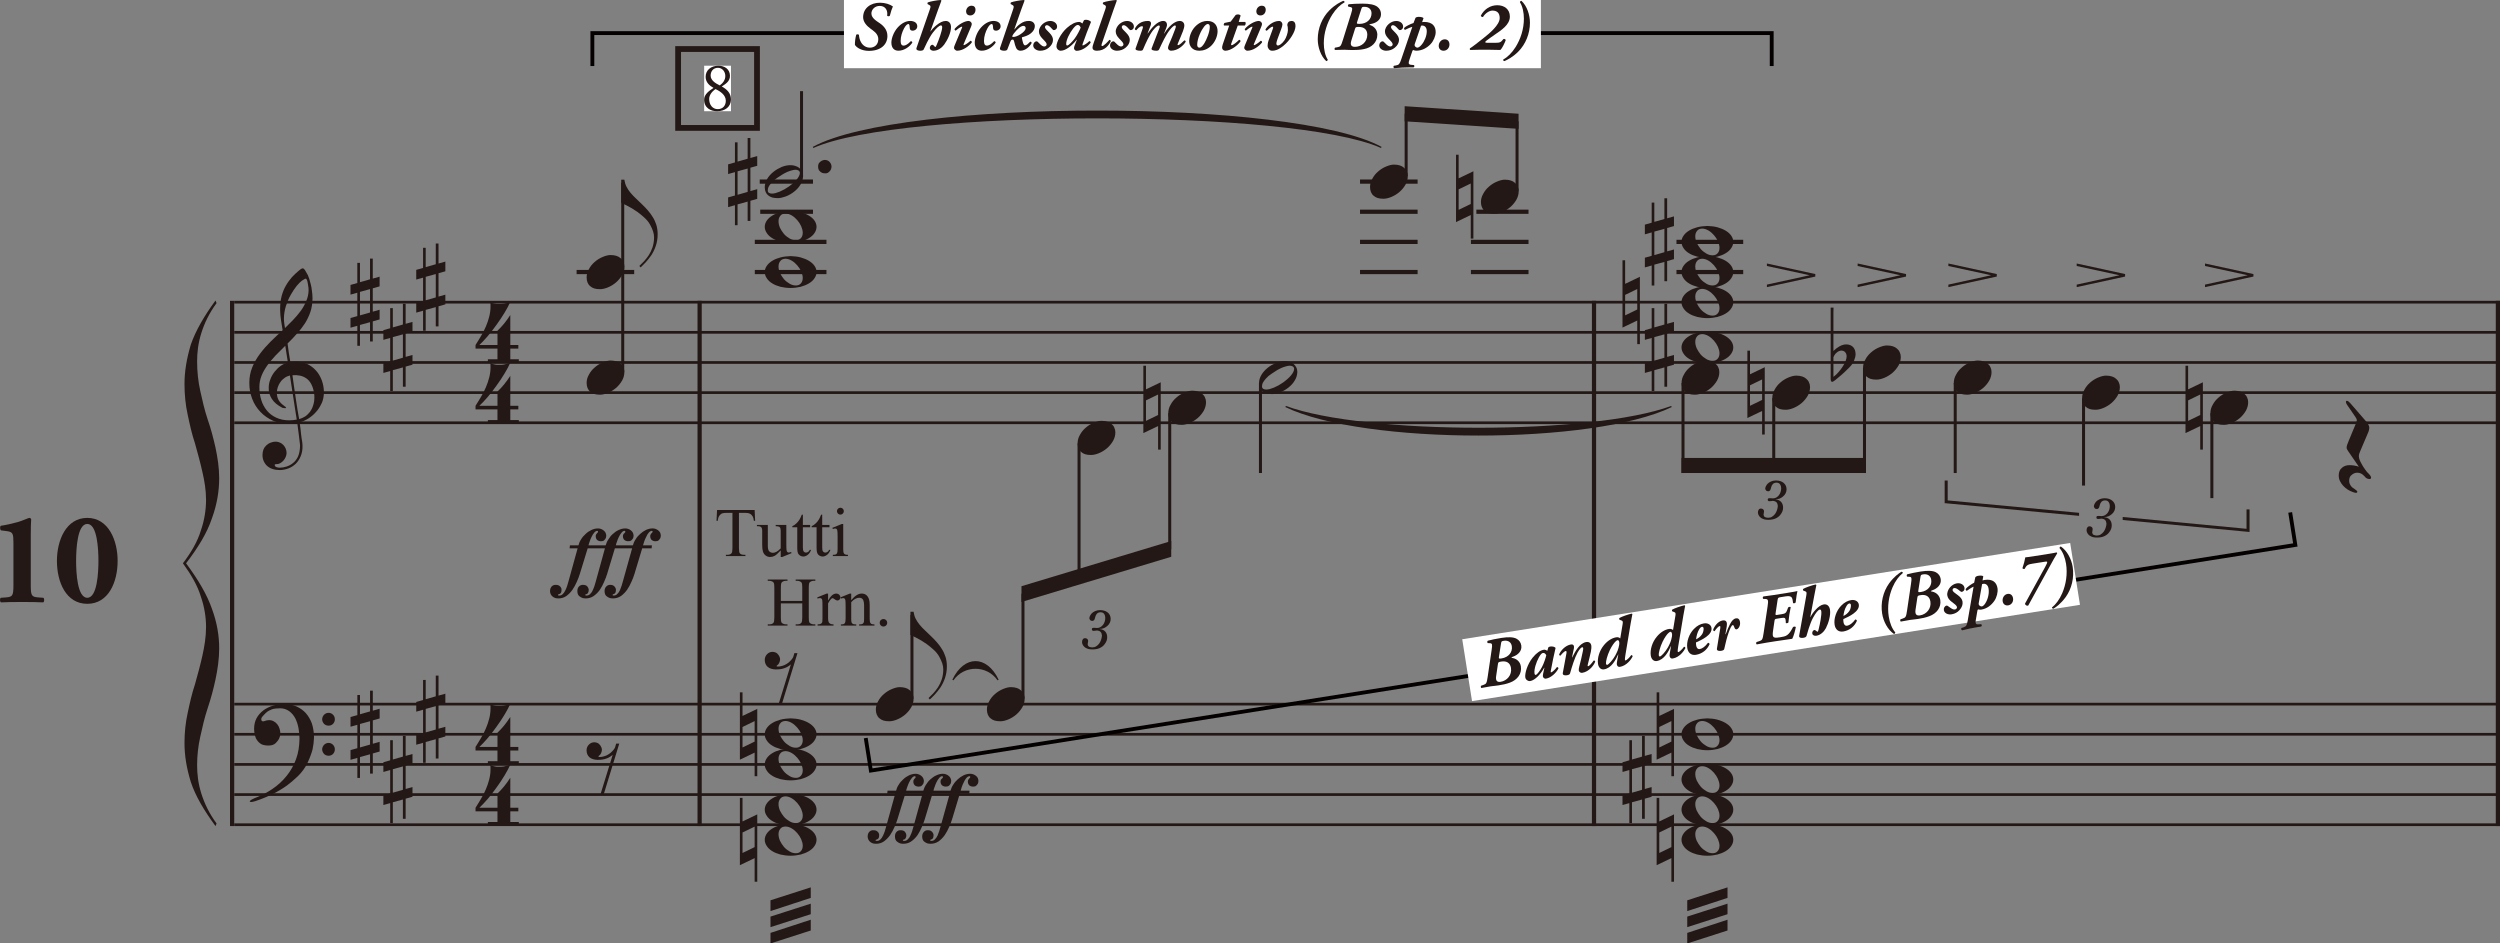 <?xml version="1.0" encoding="UTF-8"?>
<svg xmlns="http://www.w3.org/2000/svg" version="1.1" viewBox="0 0 323.424 122.052">
  <rect x="0" y="0" width="323.424" height="122.052" fill="#808080" stroke="none"/>
  <defs>
    <style>
      .cls-1 {
        stroke: #040000;
        stroke-miterlimit: 10;
        stroke-width: .5px;
      }

      .cls-1, .cls-2, .cls-3, .cls-4, .cls-5 {
        fill: none;
      }

      .cls-6 {
        fill: #fff;
      }

      .cls-2 {
        stroke-width: .546px;
      }

      .cls-2, .cls-3, .cls-4, .cls-5 {
        stroke: #231815;
      }

      .cls-2, .cls-3, .cls-5 {
        stroke-miterlimit: 2;
      }

      .cls-3 {
        stroke-width: .351px;
      }

      .cls-7 {
        fill: #231815;
      }

      .cls-4 {
        stroke-width: .75px;
      }

      .cls-5 {
        stroke-width: .39px;
      }
    </style>
  </defs>
  <!-- Generator: Adobe Illustrator 28.7.3, SVG Export Plug-In . SVG Version: 1.2.0 Build 164)  -->
  <g>
    <g id="_レイヤー_1" data-name="レイヤー_1">
      <path class="cls-7" d="M105.225,19.146c11.373-5.109,62.061-5.109,73.435,0l.072-.145c-11.446-6.263-62.134-6.263-73.579,0l.072.145h0Z"/>
      <path class="cls-7" d="M166.29,52.665c10.195,4.913,39.782,4.913,49.977,0l-.064-.15c-10.131,3.763-39.718,3.763-49.849,0l-.064.15h0Z"/>
      <path class="cls-7" d="M123.346,88.013c1.391-1.99,4.316-1.99,5.708,0l.141-.08c-1.533-3.21-4.458-3.21-5.991,0l.142.08h0Z"/>
      <path class="cls-3" d="M30.302,39.093h293.122M30.302,94.993h293.122M30.302,42.993h293.122M30.302,46.893h293.122M30.302,50.793h293.122M30.302,98.893h293.122M30.302,54.693h293.122M30.302,91.093h293.122M30.302,102.793h293.122M30.302,106.693h293.122"/>
      <path class="cls-2" d="M90.51,38.918v67.951M206.217,38.918v67.951M323.151,38.918v67.951M30.029,38.918v67.951"/>
      <line class="cls-5" x1="80.563" y1="23.649" x2="80.563" y2="48.122"/>
      <line class="cls-2" x1="74.596" y1="35.193" x2="82.045" y2="35.193"/>
      <line class="cls-5" x1="103.694" y1="11.793" x2="103.694" y2="22.772"/>
      <path class="cls-2" d="M98.286,23.493h6.89M98.351,27.393h6.825M97.649,31.293h9.269M97.649,35.193h9.269"/>
      <path class="cls-5" d="M139.596,57.365v17.303M151.327,53.465v17.588M163.065,49.564v11.629M181.913,14.714v8.058"/>
      <path class="cls-2" d="M175.946,23.493h7.449M175.946,27.393h7.449M175.946,31.293h7.449M175.946,35.193h7.449"/>
      <line class="cls-5" x1="196.261" y1="15.689" x2="196.261" y2="24.722"/>
      <path class="cls-2" d="M190.996,27.393h6.747M190.294,31.293h7.449M190.294,35.193h7.449"/>
      <line class="cls-5" x1="217.73" y1="49.564" x2="217.73" y2="61.193"/>
      <path class="cls-2" d="M216.885,35.193h8.633M216.885,31.293h8.633"/>
      <path class="cls-5" d="M229.469,51.515v9.678M241.208,47.615v13.578M252.946,49.564v11.629M269.547,51.515v11.303M286.148,53.465v10.978M117.979,79.549v10.823M132.342,76.813v13.559"/>
      <path class="cls-7" d="M85.423,69.619c-.047.093-.124.186-.217.279s-.233.124-.403.124c-.186,0-.341-.047-.481-.155-.124-.109-.202-.279-.202-.496,0-.093.016-.155.047-.217s.062-.109.093-.14c.047-.031.078-.078.109-.109s.062-.078.062-.14-.047-.093-.109-.093c-.14.016-.279.093-.403.248-.124.14-.233.326-.326.543-.109.202-.186.403-.264.62-.062.202-.109.357-.14.465h1.147l-.031.388h-1.225l-.992,3.287c-.093.326-.233.667-.388,1.023-.155.372-.357.729-.574,1.054-.233.326-.496.589-.791.806-.31.202-.651.31-1.023.31-.155,0-.295-.016-.419-.047-.14-.047-.279-.124-.434-.248s-.248-.341-.248-.651c0-.248.078-.45.217-.589.14-.155.326-.233.543-.217.217,0,.388.062.512.202.124.124.186.264.202.419,0,.155-.031.279-.062.372-.047.093-.109.155-.171.171-.062.031-.109.047-.155.062-.031.016-.047.031-.047.078,0,.031.016.062.047.062.031.016.062.016.093.016.186,0,.341-.062.465-.202.14-.124.248-.279.341-.481.078-.186.155-.388.217-.574.062-.202.109-.372.155-.527l1.209-4.325h-2.232l-.992,3.287c-.093.326-.233.667-.388,1.023-.155.372-.341.729-.558,1.054-.233.326-.496.589-.806.806-.295.202-.636.31-1.008.31-.155,0-.295-.016-.419-.047-.14-.047-.279-.124-.434-.248s-.248-.341-.248-.651c0-.248.062-.45.202-.589.14-.155.326-.233.558-.217.217,0,.403.062.527.202.109.124.171.264.186.419,0,.155-.031.279-.078.372s-.093.155-.155.186-.124.047-.155.047c-.047.016-.062.031-.062.078,0,.031.016.062.047.062.047.016.078.016.109.016.186,0,.341-.062.481-.202.124-.124.248-.279.326-.481.093-.186.171-.388.233-.574.062-.202.109-.372.155-.527l1.194-4.325h-2.232l-1.008,3.287c-.093.326-.233.667-.388,1.023-.155.372-.357.729-.574,1.054-.233.326-.496.589-.791.806-.295.202-.636.31-1.008.31-.155,0-.295-.016-.419-.047-.124-.047-.248-.109-.341-.186-.109-.078-.186-.186-.248-.31-.062-.109-.093-.248-.093-.403,0-.248.078-.45.202-.589.14-.155.326-.233.558-.217.233,0,.403.062.543.202.124.124.186.264.186.419s-.016.279-.062.372-.109.155-.171.171c-.062.031-.109.047-.155.062-.062.016-.078.031-.078.078,0,.031.016.062.047.062.047.016.078.016.124.016.186,0,.326-.062.465-.202.124-.124.233-.279.326-.481.093-.186.171-.388.233-.574.062-.202.109-.372.155-.527l1.194-4.325h-1.039l.047-.388h1.101c.062-.264.171-.527.341-.775.155-.264.357-.496.589-.698.217-.217.481-.388.744-.512s.543-.202.837-.202c.14,0,.264.016.388.062s.248.109.341.186c.109.078.186.171.248.279s.093.233.109.372c0,.14-.031.264-.062.357-.047.093-.124.186-.217.279s-.233.124-.403.124c-.186,0-.341-.047-.481-.155-.124-.109-.202-.279-.202-.496,0-.093.016-.155.047-.217s.062-.109.093-.14c.047-.031.078-.078.109-.109s.047-.078.047-.109c0-.047,0-.078-.031-.093-.016-.016-.047-.031-.078-.031-.14.016-.264.093-.388.248-.124.14-.233.326-.341.543-.093.202-.186.403-.248.62-.078.202-.124.357-.14.465h2.217c.078-.264.186-.527.357-.775.155-.264.341-.496.574-.698.233-.217.481-.388.76-.512.264-.124.543-.202.837-.202.14,0,.264.016.388.062.14.047.248.109.341.186.109.078.186.171.248.279s.093.233.109.372c0,.14-.031.264-.062.357-.047.093-.124.186-.217.279-.109.093-.248.124-.419.124-.186,0-.341-.047-.481-.155-.124-.109-.202-.279-.202-.496,0-.093.016-.155.047-.217s.062-.109.109-.14l.109-.109c.031-.031.047-.078.047-.109,0-.047,0-.078-.031-.093-.016-.016-.047-.031-.078-.031-.14.016-.264.093-.388.248-.124.14-.233.326-.341.543-.093.202-.186.403-.248.62-.078.202-.124.357-.14.465h2.201c.078-.264.186-.527.357-.775.155-.264.357-.496.589-.698.233-.217.481-.388.744-.512s.558-.202.853-.202c.14,0,.264.016.388.062s.233.109.341.186c.093.078.186.171.248.279.047.109.093.248.093.388s-.031.248-.062.341h0Z"/>
      <path class="cls-7" d="M84.833,31.834c-.155.45-.357.853-.589,1.209-.248.341-.481.651-.729.915-.248.248-.45.465-.636.636l-.171-.186c.186-.171.388-.372.605-.605s.419-.496.62-.791c.186-.295.357-.636.481-1.008.124-.388.202-.822.202-1.302,0-.264-.047-.527-.124-.76-.078-.248-.217-.558-.403-.899-.202-.357-.465-.667-.791-.946-.326-.295-.605-.512-.837-.682-.233-.155-.465-.31-.713-.465-.233-.14-.481-.264-.713-.388s-.45-.233-.667-.326v-2.992h.403c.047.326.14.636.279.915s.326.543.527.791c.217.264.45.496.713.744.248.233.496.481.76.729s.512.512.744.775c.248.279.465.574.651.884.202.31.341.636.465,1.008.109.372.171.775.171,1.209,0,.574-.093,1.085-.248,1.535h0Z"/>
      <path class="cls-7" d="M80.464,35.612c-.202.341-.45.651-.775.93-.31.264-.667.481-1.039.636s-.713.233-1.023.233c-.295,0-.543-.031-.744-.093s-.372-.155-.527-.295c-.155-.124-.264-.279-.341-.465s-.124-.403-.124-.651c0-.388.093-.744.295-1.085.186-.357.434-.667.744-.93.31-.279.667-.496,1.039-.651s.713-.248,1.023-.248.558.047.76.109.372.155.527.295c.155.124.279.279.357.465.093.186.14.388.14.62,0,.403-.109.775-.31,1.132h0Z"/>
      <path class="cls-7" d="M80.464,49.262c-.202.341-.45.651-.775.93-.31.264-.667.481-1.039.636s-.713.233-1.023.233c-.295,0-.543-.031-.744-.093s-.372-.155-.527-.295c-.155-.124-.264-.279-.341-.465s-.124-.403-.124-.651c0-.388.093-.744.295-1.085.186-.357.434-.667.744-.93.31-.279.667-.496,1.039-.651s.713-.248,1.023-.248.558.047.76.109.372.155.527.295c.155.124.279.279.357.465.093.186.14.388.14.62,0,.403-.109.775-.31,1.132h0Z"/>
      <path class="cls-7" d="M97.962,25.726l-.884.248v2.604h-.357v-2.496l-1.302.357v2.698h-.341v-2.589l-.884.248v-1.256l.884-.248v-3.023l-.884.248v-1.256l.884-.248v-2.604h.341v2.496l1.302-.372v-2.682h.357v2.589l.884-.248v1.256l-.884.248v3.023l.884-.248v1.256ZM96.722,24.827v-3.023l-1.302.357v3.039l1.302-.372ZM103.558,23.881c-.202.341-.481.651-.822.915-.326.264-.698.465-1.085.62-.388.14-.729.217-1.008.217-.295,0-.543-.031-.729-.078-.202-.062-.372-.155-.512-.264-.155-.124-.264-.264-.341-.434-.078-.186-.124-.388-.124-.62,0-.388.109-.744.31-1.085s.465-.636.806-.915c.326-.264.682-.465,1.07-.636.388-.155.76-.233,1.147-.233.202,0,.419.031.605.093.202.062.372.14.527.264s.264.279.357.45.124.372.14.589c-.016.403-.124.775-.341,1.116h0ZM102.457,22.036c-.186.047-.357.109-.558.186-.202.093-.403.186-.589.295-.202.124-.45.279-.744.481-.295.186-.543.403-.744.636-.202.217-.326.419-.403.558-.062.155-.093.295-.093.434,0,.155.047.264.155.326s.233.093.372.093.295-.016.465-.062.341-.109.543-.186c.202-.093.403-.186.605-.295.202-.124.388-.248.589-.372.186-.14.372-.279.543-.434s.326-.295.45-.45c.14-.155.233-.31.31-.45.078-.155.124-.295.124-.434-.016-.14-.078-.248-.186-.31-.124-.062-.248-.093-.372-.093-.14,0-.295.031-.465.078h0Z"/>
      <path class="cls-7" d="M105.37,30.15c-.171.264-.419.481-.729.667s-.667.326-1.054.434c-.403.093-.837.155-1.302.155s-.915-.062-1.318-.155c-.403-.109-.76-.248-1.054-.434-.31-.186-.543-.403-.713-.667-.171-.248-.264-.512-.264-.806s.093-.558.264-.806.403-.465.713-.651c.295-.186.651-.326,1.054-.434s.853-.155,1.318-.171c.465.016.899.062,1.302.171.388.109.744.248,1.054.434s.558.403.729.651.264.512.264.806-.093.558-.264.806h0ZM103.649,29.266c-.124-.279-.295-.543-.512-.791s-.45-.45-.713-.605-.543-.248-.822-.248c-.295.016-.512.109-.651.295-.155.186-.233.419-.233.698s.062.558.186.853c.14.279.31.543.512.791.217.248.465.434.729.589.248.155.527.233.822.233.279,0,.496-.093.651-.279.155-.171.233-.403.233-.698,0-.264-.078-.543-.202-.837h0Z"/>
      <path class="cls-7" d="M105.37,36c-.171.264-.419.481-.729.667s-.667.326-1.054.434c-.403.093-.837.155-1.302.155s-.915-.062-1.318-.155c-.403-.109-.76-.248-1.054-.434-.31-.186-.543-.403-.713-.667-.171-.248-.264-.512-.264-.806s.093-.558.264-.806.403-.465.713-.651c.295-.186.651-.326,1.054-.434s.853-.155,1.318-.171c.465.016.899.062,1.302.171.388.109.744.248,1.054.434s.558.403.729.651.264.512.264.806-.093.558-.264.806h0ZM103.649,35.116c-.124-.279-.295-.543-.512-.791s-.45-.45-.713-.605-.543-.248-.822-.248c-.295.016-.512.109-.651.295-.155.186-.233.419-.233.698s.062.558.186.853c.14.279.31.543.512.791.217.248.465.434.729.589.248.155.527.233.822.233.279,0,.496-.093.651-.279.155-.171.233-.403.233-.698,0-.264-.078-.543-.202-.837h0Z"/>
      <path class="cls-7" d="M143.982,57.062c-.202.341-.45.651-.775.93-.31.264-.667.481-1.039.636s-.713.233-1.023.233c-.295,0-.543-.031-.744-.093s-.372-.155-.527-.295c-.155-.124-.264-.279-.341-.465s-.124-.403-.124-.651c0-.388.093-.744.295-1.085.186-.357.434-.667.744-.93.31-.279.667-.496,1.039-.651s.713-.248,1.023-.248.558.047.76.109.372.155.527.295c.155.124.279.279.357.465.093.186.14.388.14.62,0,.403-.109.775-.31,1.132h0Z"/>
      <path class="cls-7" d="M150.162,58.169h-.341v-3.054l-1.907.915v-8.713h.341v3.054l1.907-.915v8.713ZM149.821,53.689v-2.651l-1.566.76v2.651l1.566-.76ZM155.711,53.162c-.202.341-.45.651-.775.93-.31.264-.667.481-1.039.636s-.713.233-1.023.233c-.295,0-.543-.031-.744-.093s-.372-.155-.527-.295c-.155-.124-.264-.279-.341-.465s-.124-.403-.124-.651c0-.388.093-.744.295-1.085.186-.357.434-.667.744-.93.31-.279.667-.496,1.039-.651s.713-.248,1.023-.248.558.047.76.109.372.155.527.295c.155.124.279.279.357.465.093.186.14.388.14.62,0,.403-.109.775-.31,1.132h0Z"/>
      <path class="cls-7" d="M167.498,49.231c-.202.341-.481.651-.822.915-.326.264-.698.465-1.085.62-.388.14-.729.217-1.008.217-.295,0-.543-.031-.729-.078-.202-.062-.372-.155-.512-.264-.155-.124-.264-.264-.341-.434-.078-.186-.124-.388-.124-.62,0-.388.109-.744.31-1.085s.465-.636.806-.915c.326-.264.682-.465,1.07-.636.388-.155.76-.233,1.147-.233.202,0,.419.031.605.093.202.062.372.14.527.264s.264.279.357.45.124.372.14.589c-.016.403-.124.775-.341,1.116h0ZM166.398,47.386c-.186.047-.357.109-.558.186-.202.093-.403.186-.589.295-.202.124-.45.279-.744.481-.295.186-.543.403-.744.636-.202.217-.326.419-.403.558-.062.155-.093.295-.093.434,0,.155.047.264.155.326s.233.093.372.093.295-.016.465-.062.341-.109.543-.186c.202-.093.403-.186.605-.295.202-.124.388-.248.589-.372.186-.14.372-.279.543-.434s.326-.295.45-.45c.14-.155.233-.31.31-.45.078-.155.124-.295.124-.434-.016-.14-.078-.248-.186-.31-.124-.062-.248-.093-.372-.093-.14,0-.295.031-.465.078h0Z"/>
      <path class="cls-7" d="M181.815,23.912c-.202.341-.45.651-.775.93-.31.264-.667.481-1.039.636s-.713.233-1.023.233c-.295,0-.543-.031-.744-.093s-.372-.155-.527-.295c-.155-.124-.264-.279-.341-.465s-.124-.403-.124-.651c0-.388.093-.744.295-1.085.186-.357.434-.667.744-.93.31-.279.667-.496,1.039-.651s.713-.248,1.023-.248.558.047.76.109.372.155.527.295c.155.124.279.279.357.465.093.186.14.388.14.62,0,.403-.109.775-.31,1.132h0Z"/>
      <path class="cls-7" d="M190.612,30.869h-.341v-3.054l-1.907.915v-8.713h.341v3.054l1.907-.915v8.713ZM190.271,26.389v-2.651l-1.566.76v2.651l1.566-.76ZM196.161,25.862c-.202.341-.45.651-.775.93-.31.264-.667.481-1.039.636s-.713.233-1.023.233c-.295,0-.543-.031-.744-.093s-.372-.155-.527-.295c-.155-.124-.264-.279-.341-.465s-.124-.403-.124-.651c0-.388.093-.744.295-1.085.186-.357.434-.667.744-.93.31-.279.667-.496,1.039-.651s.713-.248,1.023-.248.558.047.76.109.372.155.527.295c.155.124.279.279.357.465.093.186.14.388.14.62,0,.403-.109.775-.31,1.132h0Z"/>
      <path class="cls-7" d="M216.562,33.526l-.884.248v2.604h-.357v-2.496l-1.302.357v2.698h-.341v-2.589l-.884.248v-1.256l.884-.248v-3.023l-.884.248v-1.256l.884-.248v-2.604h.341v2.496l1.302-.372v-2.682h.357v2.589l.884-.248v1.256l-.884.248v3.023l.884-.248v1.256ZM215.322,32.627v-3.023l-1.302.357v3.039l1.302-.372Z"/>
      <path class="cls-7" d="M216.562,47.176l-.884.248v2.604h-.357v-2.496l-1.302.357v2.698h-.341v-2.589l-.884.248v-1.256l.884-.248v-3.023l-.884.248v-1.256l.884-.248v-2.604h.341v2.496l1.302-.372v-2.682h.357v2.589l.884-.248v1.256l-.884.248v3.023l.884-.248v1.256ZM215.322,46.277v-3.023l-1.302.357v3.039l1.302-.372Z"/>
      <path class="cls-7" d="M212.151,44.519h-.341v-3.054l-1.907.915v-8.713h.341v3.054l1.907-.915v8.713ZM211.81,40.039v-2.651l-1.566.76v2.651l1.566-.76Z"/>
      <path class="cls-7" d="M223.969,32.1c-.171.264-.419.481-.729.667s-.667.326-1.054.434c-.403.093-.837.155-1.302.155s-.915-.062-1.318-.155c-.403-.109-.76-.248-1.054-.434-.31-.186-.543-.403-.713-.667-.171-.248-.264-.512-.264-.806s.093-.558.264-.806.403-.465.713-.651c.295-.186.651-.326,1.054-.434s.853-.155,1.318-.171c.465.016.899.062,1.302.171.388.109.744.248,1.054.434s.558.403.729.651.264.512.264.806-.093.558-.264.806h0ZM222.248,31.216c-.124-.279-.295-.543-.512-.791s-.45-.45-.713-.605-.543-.248-.822-.248c-.295.016-.512.109-.651.295-.155.186-.233.419-.233.698s.062.558.186.853c.14.279.31.543.512.791.217.248.465.434.729.589.248.155.527.233.822.233.279,0,.496-.093.651-.279.155-.171.233-.403.233-.698,0-.264-.078-.543-.202-.837h0Z"/>
      <path class="cls-7" d="M223.969,36c-.171.264-.419.481-.729.667s-.667.326-1.054.434c-.403.093-.837.155-1.302.155s-.915-.062-1.318-.155c-.403-.109-.76-.248-1.054-.434-.31-.186-.543-.403-.713-.667-.171-.248-.264-.512-.264-.806s.093-.558.264-.806.403-.465.713-.651c.295-.186.651-.326,1.054-.434s.853-.155,1.318-.171c.465.016.899.062,1.302.171.388.109.744.248,1.054.434s.558.403.729.651.264.512.264.806-.093.558-.264.806h0ZM222.248,35.116c-.124-.279-.295-.543-.512-.791s-.45-.45-.713-.605-.543-.248-.822-.248c-.295.016-.512.109-.651.295-.155.186-.233.419-.233.698s.062.558.186.853c.14.279.31.543.512.791.217.248.465.434.729.589.248.155.527.233.822.233.279,0,.496-.093.651-.279.155-.171.233-.403.233-.698,0-.264-.078-.543-.202-.837h0Z"/>
      <path class="cls-7" d="M223.969,39.9c-.171.264-.419.481-.729.667s-.667.326-1.054.434c-.403.093-.837.155-1.302.155s-.915-.062-1.318-.155c-.403-.109-.76-.248-1.054-.434-.31-.186-.543-.403-.713-.667-.171-.248-.264-.512-.264-.806s.093-.558.264-.806.403-.465.713-.651c.295-.186.651-.326,1.054-.434s.853-.155,1.318-.171c.465.016.899.062,1.302.171.388.109.744.248,1.054.434s.558.403.729.651.264.512.264.806-.093.558-.264.806h0ZM222.248,39.016c-.124-.279-.295-.543-.512-.791s-.45-.45-.713-.605-.543-.248-.822-.248c-.295.016-.512.109-.651.295-.155.186-.233.419-.233.698s.062.558.186.853c.14.279.31.543.512.791.217.248.465.434.729.589.248.155.527.233.822.233.279,0,.496-.093.651-.279.155-.171.233-.403.233-.698,0-.264-.078-.543-.202-.837h0Z"/>
      <path class="cls-7" d="M223.969,45.75c-.171.264-.419.481-.729.667s-.667.326-1.054.434c-.403.093-.837.155-1.302.155s-.915-.062-1.318-.155c-.403-.109-.76-.248-1.054-.434-.31-.186-.543-.403-.713-.667-.171-.248-.264-.512-.264-.806s.093-.558.264-.806.403-.465.713-.651c.295-.186.651-.326,1.054-.434s.853-.155,1.318-.171c.465.016.899.062,1.302.171.388.109.744.248,1.054.434s.558.403.729.651.264.512.264.806-.093.558-.264.806h0ZM222.248,44.866c-.124-.279-.295-.543-.512-.791s-.45-.45-.713-.605-.543-.248-.822-.248c-.295.016-.512.109-.651.295-.155.186-.233.419-.233.698s.062.558.186.853c.14.279.31.543.512.791.217.248.465.434.729.589.248.155.527.233.822.233.279,0,.496-.093.651-.279.155-.171.233-.403.233-.698,0-.264-.078-.543-.202-.837h0Z"/>
      <path class="cls-7" d="M222.117,49.262c-.202.341-.45.651-.775.93-.31.264-.667.481-1.039.636s-.713.233-1.023.233c-.295,0-.543-.031-.744-.093s-.372-.155-.527-.295c-.155-.124-.264-.279-.341-.465s-.124-.403-.124-.651c0-.388.093-.744.295-1.085.186-.357.434-.667.744-.93.31-.279.667-.496,1.039-.651s.713-.248,1.023-.248.558.047.76.109.372.155.527.295c.155.124.279.279.357.465.093.186.14.388.14.62,0,.403-.109.775-.31,1.132h0Z"/>
      <path class="cls-7" d="M228.305,56.219h-.341v-3.054l-1.907.915v-8.713h.341v3.054l1.907-.915v8.713ZM227.964,51.739v-2.651l-1.566.76v2.651l1.566-.76ZM233.854,51.212c-.202.341-.45.651-.775.93-.31.264-.667.481-1.039.636s-.713.233-1.023.233c-.295,0-.543-.031-.744-.093s-.372-.155-.527-.295c-.155-.124-.264-.279-.341-.465s-.124-.403-.124-.651c0-.388.093-.744.295-1.085.186-.357.434-.667.744-.93.31-.279.667-.496,1.039-.651s.713-.248,1.023-.248.558.047.76.109.372.155.527.295c.155.124.279.279.357.465.093.186.14.388.14.62,0,.403-.109.775-.31,1.132h0Z"/>
      <polygon class="cls-7" points="234.846 35.779 228.583 37.143 228.583 36.818 234.118 35.609 228.583 34.415 228.583 34.089 234.846 35.454 234.846 35.779"/>
      <path class="cls-7" d="M239.858,46.661c-.124.31-.341.62-.651.915-.248.248-.45.434-.605.589-.171.155-.31.279-.434.388s-.248.217-.388.326c-.124.109-.264.217-.419.341s-.264.186-.341.171c-.062,0-.124-.031-.14-.093-.031-.062-.047-.155-.047-.248v-9.255h.372v.155c0,.109-.016.248-.016.434v5.023c.248-.248.512-.45.791-.605s.574-.248.853-.248c.388,0,.682.124.899.341.202.217.31.512.326.899,0,.279-.078.558-.202.868h0ZM237.641,45.591c-.202.155-.341.357-.45.62v2.542c.233-.171.434-.357.636-.589s.388-.465.543-.713c.171-.264.295-.496.388-.729s.14-.45.14-.636-.062-.357-.171-.496c-.109-.155-.279-.217-.481-.233-.217,0-.419.078-.605.233h0ZM245.593,47.312c-.202.341-.45.651-.775.93-.31.264-.667.481-1.039.636s-.713.233-1.023.233c-.295,0-.543-.031-.744-.093s-.372-.155-.527-.295c-.155-.124-.264-.279-.341-.465s-.124-.403-.124-.651c0-.388.093-.744.295-1.085.186-.357.434-.667.744-.93.31-.279.667-.496,1.039-.651s.713-.248,1.023-.248.558.047.76.109.372.155.527.295c.155.124.279.279.357.465.093.186.14.388.14.62,0,.403-.109.775-.31,1.132h0Z"/>
      <polygon class="cls-7" points="246.584 35.779 240.321 37.143 240.321 36.818 245.856 35.609 240.321 34.415 240.321 34.089 246.584 35.454 246.584 35.779"/>
      <path class="cls-7" d="M257.333,49.262c-.202.341-.45.651-.775.93-.31.264-.667.481-1.039.636s-.713.233-1.023.233c-.295,0-.543-.031-.744-.093s-.372-.155-.527-.295c-.155-.124-.264-.279-.341-.465s-.124-.403-.124-.651c0-.388.093-.744.295-1.085.186-.357.434-.667.744-.93.31-.279.667-.496,1.039-.651s.713-.248,1.023-.248.558.047.76.109.372.155.527.295c.155.124.279.279.357.465.093.186.14.388.14.62,0,.403-.109.775-.31,1.132h0Z"/>
      <polygon class="cls-7" points="258.323 35.779 252.06 37.143 252.06 36.818 257.595 35.609 252.06 34.415 252.06 34.089 258.323 35.454 258.323 35.779"/>
      <path class="cls-7" d="M273.934,51.212c-.202.341-.45.651-.775.93-.31.264-.667.481-1.039.636s-.713.233-1.023.233c-.295,0-.543-.031-.744-.093s-.372-.155-.527-.295c-.155-.124-.264-.279-.341-.465s-.124-.403-.124-.651c0-.388.093-.744.295-1.085.186-.357.434-.667.744-.93.31-.279.667-.496,1.039-.651s.713-.248,1.023-.248.558.047.76.109.372.155.527.295c.155.124.279.279.357.465.093.186.14.388.14.62,0,.403-.109.775-.31,1.132h0Z"/>
      <polygon class="cls-7" points="274.924 35.779 268.661 37.143 268.661 36.818 274.196 35.609 268.661 34.415 268.661 34.089 274.924 35.454 274.924 35.779"/>
      <path class="cls-7" d="M284.984,58.169h-.341v-3.054l-1.907.915v-8.713h.341v3.054l1.907-.915v8.713ZM284.643,53.689v-2.651l-1.566.76v2.651l1.566-.76ZM290.533,53.162c-.202.341-.45.651-.775.93-.31.264-.667.481-1.039.636s-.713.233-1.023.233c-.295,0-.543-.031-.744-.093s-.372-.155-.527-.295c-.155-.124-.264-.279-.341-.465s-.124-.403-.124-.651c0-.388.093-.744.295-1.085.186-.357.434-.667.744-.93.31-.279.667-.496,1.039-.651s.713-.248,1.023-.248.558.047.76.109.372.155.527.295c.155.124.279.279.357.465.093.186.14.388.14.62,0,.403-.109.775-.31,1.132h0Z"/>
      <polygon class="cls-7" points="291.525 35.779 285.262 37.143 285.262 36.818 290.797 35.609 285.262 34.415 285.262 34.089 291.525 35.454 291.525 35.779"/>
      <path class="cls-7" d="M306.748,61.772c-.016.14-.078.202-.186.202-.124,0-.248-.031-.357-.078-.124-.062-.233-.171-.341-.31-.124-.14-.264-.248-.419-.326-.171-.078-.326-.109-.481-.109s-.295.031-.434.093c-.124.047-.248.155-.403.295-.14.14-.217.372-.217.667,0,.233.078.434.202.62s.295.326.496.434c.233.155.357.264.357.357s-.062.14-.171.14-.233-.031-.388-.093c-.233-.078-.465-.186-.682-.326s-.419-.31-.589-.496-.31-.388-.419-.62c-.109-.217-.155-.465-.155-.713,0-.434.14-.775.419-.992.264-.233.589-.341.977-.341s.791.062,1.209.202l-1.364-1.984c-.078-.109-.124-.202-.171-.279-.031-.078-.062-.155-.047-.248,0-.078.016-.186.062-.31.047-.14.109-.295.186-.481l.899-2.17c.047-.109.078-.202.109-.295.031-.078.047-.155.062-.217,0-.078-.016-.14-.047-.217s-.093-.155-.155-.264l-1.054-1.535c-.109-.155-.155-.279-.155-.372,0-.109.047-.155.124-.155.109,0,.248.093.419.279l2.124,2.449c.124.155.202.279.264.403s.093.233.093.357c-.016.109-.016.217-.047.31-.016.109-.062.217-.109.326l-.977,2.294c-.078.171-.124.31-.171.434-.031.109-.047.217-.047.326,0,.14.047.31.124.527.093.202.202.419.341.651.124.217.264.419.403.605.124.186.248.326.341.403.248.248.372.434.372.558h0Z"/>
      <path class="cls-7" d="M126.513,101.361c-.047.093-.124.186-.217.279s-.233.124-.403.124c-.186,0-.341-.047-.481-.155-.124-.109-.202-.279-.202-.496,0-.093.016-.155.047-.217s.062-.109.093-.14c.047-.031.078-.078.109-.109s.062-.078.062-.14-.047-.093-.109-.093c-.14.016-.279.093-.403.248-.124.14-.233.326-.326.543-.109.202-.186.403-.264.62-.062.202-.109.357-.14.465h1.147l-.031.388h-1.225l-.992,3.287c-.093.326-.233.667-.388,1.023-.155.372-.357.729-.574,1.054-.233.326-.496.589-.791.806-.31.202-.651.31-1.023.31-.155,0-.295-.016-.419-.047-.14-.047-.279-.124-.434-.248s-.248-.341-.248-.651c0-.248.078-.45.217-.589.14-.155.326-.233.543-.217.217,0,.388.062.512.202.124.124.186.264.202.419,0,.155-.031.279-.062.372-.047.093-.109.155-.171.171-.062.031-.109.047-.155.062-.031.016-.047.031-.047.078,0,.031.016.062.047.062.031.016.062.016.093.016.186,0,.341-.062.465-.202.14-.124.248-.279.341-.481.078-.186.155-.388.217-.574.062-.202.109-.372.155-.527l1.209-4.325h-2.232l-.992,3.287c-.093.326-.233.667-.388,1.023-.155.372-.341.729-.558,1.054-.233.326-.496.589-.806.806-.295.202-.636.31-1.008.31-.155,0-.295-.016-.419-.047-.14-.047-.279-.124-.434-.248s-.248-.341-.248-.651c0-.248.062-.45.202-.589.14-.155.326-.233.558-.217.217,0,.403.062.527.202.109.124.171.264.186.419,0,.155-.031.279-.078.372s-.093.155-.155.186-.124.047-.155.047c-.047.016-.062.031-.062.078,0,.031.016.062.047.062.047.016.078.016.109.016.186,0,.341-.062.481-.202.124-.124.248-.279.326-.481.093-.186.171-.388.233-.574.062-.202.109-.372.155-.527l1.194-4.325h-2.232l-1.008,3.287c-.093.326-.233.667-.388,1.023-.155.372-.357.729-.574,1.054-.233.326-.496.589-.791.806-.295.202-.636.31-1.008.31-.155,0-.295-.016-.419-.047-.124-.047-.248-.109-.341-.186-.109-.078-.186-.186-.248-.31-.062-.109-.093-.248-.093-.403,0-.248.078-.45.202-.589.14-.155.326-.233.558-.217.233,0,.403.062.543.202.124.124.186.264.186.419s-.016.279-.062.372-.109.155-.171.171c-.062.031-.109.047-.155.062-.062.016-.078.031-.078.078,0,.031.016.062.047.062.047.016.078.016.124.016.186,0,.326-.062.465-.202.124-.124.233-.279.326-.481.093-.186.171-.388.233-.574.062-.202.109-.372.155-.527l1.194-4.325h-1.039l.047-.388h1.101c.062-.264.171-.527.341-.775.155-.264.357-.496.589-.698.217-.217.481-.388.744-.512s.543-.202.837-.202c.14,0,.264.016.388.062s.248.109.341.186c.109.078.186.171.248.279s.093.233.109.372c0,.14-.031.264-.062.357-.047.093-.124.186-.217.279s-.233.124-.403.124c-.186,0-.341-.047-.481-.155-.124-.109-.202-.279-.202-.496,0-.093.016-.155.047-.217s.062-.109.093-.14c.047-.031.078-.078.109-.109s.047-.078.047-.109c0-.047,0-.078-.031-.093-.016-.016-.047-.031-.078-.031-.14.016-.264.093-.388.248-.124.14-.233.326-.341.543-.093.202-.186.403-.248.62-.078.202-.124.357-.14.465h2.217c.078-.264.186-.527.357-.775.155-.264.341-.496.574-.698.233-.217.481-.388.76-.512.264-.124.543-.202.837-.202.14,0,.264.016.388.062.14.047.248.109.341.186.109.078.186.171.248.279s.093.233.109.372c0,.14-.031.264-.062.357-.047.093-.124.186-.217.279-.109.093-.248.124-.419.124-.186,0-.341-.047-.481-.155-.124-.109-.202-.279-.202-.496,0-.093.016-.155.047-.217s.062-.109.109-.14l.109-.109c.031-.031.047-.078.047-.109,0-.047,0-.078-.031-.093-.016-.016-.047-.031-.078-.031-.14.016-.264.093-.388.248-.124.14-.233.326-.341.543-.093.202-.186.403-.248.62-.078.202-.124.357-.14.465h2.201c.078-.264.186-.527.357-.775.155-.264.357-.496.589-.698.233-.217.481-.388.744-.512s.558-.202.853-.202c.14,0,.264.016.388.062s.233.109.341.186c.093.078.186.171.248.279.047.109.093.248.093.388s-.031.248-.062.341h0Z"/>
      <path class="cls-7" d="M80.115,96.196l-2.015,6.573h-.419l1.581-5.116c-.171.155-.357.264-.527.357-.186.093-.357.155-.543.202-.171.047-.341.062-.496.078-.14.016-.279.016-.403.016-.434-.016-.791-.124-1.039-.341s-.372-.527-.372-.899c0-.295.109-.543.295-.729.186-.202.419-.295.698-.31.264.016.465.078.62.217.14.14.233.279.279.388.062.124.093.248.093.372,0,.155-.047.31-.109.434-.062.14-.14.248-.217.295-.093.047-.124.093-.124.14,0,.031.047.062.155.062.186,0,.372-.031.574-.093.202-.047.388-.14.558-.248.186-.109.341-.233.481-.388.155-.14.279-.31.372-.481l.155-.527h.403Z"/>
      <path class="cls-7" d="M97.967,100.419h-.341v-3.054l-1.907.915v-8.713h.341v3.054l1.907-.915v8.713ZM97.626,95.939v-2.651l-1.566.76v2.651l1.566-.76Z"/>
      <path class="cls-7" d="M97.967,114.069h-.341v-3.054l-1.907.915v-8.713h.341v3.054l1.907-.915v8.713ZM97.626,109.589v-2.651l-1.566.76v2.651l1.566-.76Z"/>
      <path class="cls-7" d="M104.887,116.161l-5.209,1.705v-1.395l5.209-1.674v1.364ZM104.887,118.983v1.395l-5.209,1.674v-1.364l5.209-1.705ZM104.887,118.269l-5.209,1.674v-1.364l5.209-1.674v1.364Z"/>
      <path class="cls-7" d="M105.37,105.55c-.171.264-.419.481-.729.667s-.667.326-1.054.434c-.403.093-.837.155-1.302.155s-.915-.062-1.318-.155c-.403-.109-.76-.248-1.054-.434-.31-.186-.543-.403-.713-.667-.171-.248-.264-.512-.264-.806s.093-.558.264-.806.403-.465.713-.651c.295-.186.651-.326,1.054-.434s.853-.155,1.318-.171c.465.016.899.062,1.302.171.388.109.744.248,1.054.434s.558.403.729.651.264.512.264.806-.093.558-.264.806h0ZM103.649,104.666c-.124-.279-.295-.543-.512-.791s-.45-.45-.713-.605-.543-.248-.822-.248c-.295.016-.512.109-.651.295-.155.186-.233.419-.233.698s.062.558.186.853c.14.279.31.543.512.791.217.248.465.434.729.589.248.155.527.233.822.233.279,0,.496-.093.651-.279.155-.171.233-.403.233-.698,0-.264-.078-.543-.202-.837h0Z"/>
      <path class="cls-7" d="M105.37,99.699c-.171.264-.419.481-.729.667s-.667.326-1.054.434c-.403.093-.837.155-1.302.155s-.915-.062-1.318-.155c-.403-.109-.76-.248-1.054-.434-.31-.186-.543-.403-.713-.667-.171-.248-.264-.512-.264-.806s.093-.558.264-.806.403-.465.713-.651c.295-.186.651-.326,1.054-.434s.853-.155,1.318-.171c.465.016.899.062,1.302.171.388.109.744.248,1.054.434s.558.403.729.651.264.512.264.806-.093.558-.264.806h0ZM103.649,98.816c-.124-.279-.295-.543-.512-.791s-.45-.45-.713-.605-.543-.248-.822-.248c-.295.016-.512.109-.651.295-.155.186-.233.419-.233.698s.062.558.186.853c.14.279.31.543.512.791.217.248.465.434.729.589.248.155.527.233.822.233.279,0,.496-.093.651-.279.155-.171.233-.403.233-.698,0-.264-.078-.543-.202-.837h0Z"/>
      <path class="cls-7" d="M105.37,95.8c-.171.264-.419.481-.729.667s-.667.326-1.054.434c-.403.093-.837.155-1.302.155s-.915-.062-1.318-.155c-.403-.109-.76-.248-1.054-.434-.31-.186-.543-.403-.713-.667-.171-.248-.264-.512-.264-.806s.093-.558.264-.806.403-.465.713-.651c.295-.186.651-.326,1.054-.434s.853-.155,1.318-.171c.465.016.899.062,1.302.171.388.109.744.248,1.054.434s.558.403.729.651.264.512.264.806-.093.558-.264.806h0ZM103.649,94.916c-.124-.279-.295-.543-.512-.791s-.45-.45-.713-.605-.543-.248-.822-.248c-.295.016-.512.109-.651.295-.155.186-.233.419-.233.698s.062.558.186.853c.14.279.31.543.512.791.217.248.465.434.729.589.248.155.527.233.822.233.279,0,.496-.093.651-.279.155-.171.233-.403.233-.698,0-.264-.078-.543-.202-.837h0Z"/>
      <path class="cls-7" d="M105.37,109.449c-.171.264-.419.481-.729.667s-.667.326-1.054.434c-.403.093-.837.155-1.302.155s-.915-.062-1.318-.155c-.403-.109-.76-.248-1.054-.434-.31-.186-.543-.403-.713-.667-.171-.248-.264-.512-.264-.806s.093-.558.264-.806.403-.465.713-.651c.295-.186.651-.326,1.054-.434s.853-.155,1.318-.171c.465.016.899.062,1.302.171.388.109.744.248,1.054.434s.558.403.729.651.264.512.264.806-.093.558-.264.806h0ZM103.649,108.566c-.124-.279-.295-.543-.512-.791s-.45-.45-.713-.605-.543-.248-.822-.248c-.295.016-.512.109-.651.295-.155.186-.233.419-.233.698s.062.558.186.853c.14.279.31.543.512.791.217.248.465.434.729.589.248.155.527.233.822.233.279,0,.496-.093.651-.279.155-.171.233-.403.233-.698,0-.264-.078-.543-.202-.837h0Z"/>
      <path class="cls-7" d="M103.168,84.496l-2.015,6.573h-.419l1.581-5.116c-.171.155-.357.264-.527.357-.186.093-.357.155-.543.202-.171.047-.341.062-.496.078-.14.016-.279.016-.403.016-.434-.016-.791-.124-1.039-.341s-.372-.527-.372-.899c0-.295.109-.543.295-.729.186-.202.419-.295.698-.31.264.016.465.078.62.217.14.14.233.279.279.388.062.124.093.248.093.372,0,.155-.047.31-.109.434-.062.14-.14.248-.217.295-.093.047-.124.093-.124.14,0,.031.047.062.155.062.186,0,.372-.031.574-.093.202-.047.388-.14.558-.248.186-.109.341-.233.481-.388.155-.14.279-.31.372-.481l.155-.527h.403Z"/>
      <path class="cls-7" d="M122.249,87.734c-.155.45-.357.853-.589,1.209-.248.341-.481.651-.729.915-.248.248-.45.465-.636.636l-.171-.186c.186-.171.388-.372.605-.605s.419-.496.62-.791c.186-.295.357-.636.481-1.008.124-.388.202-.822.202-1.302,0-.264-.047-.527-.124-.76-.078-.248-.217-.558-.403-.899-.202-.357-.465-.667-.791-.946-.326-.295-.605-.512-.837-.682-.233-.155-.465-.31-.713-.465-.233-.14-.481-.264-.713-.388s-.45-.233-.667-.326v-2.992h.403c.047.326.14.636.279.915s.326.543.527.791c.217.264.45.496.713.744.248.233.496.481.76.729s.512.512.744.775c.248.279.465.574.651.884.202.31.341.636.465,1.008.109.372.171.775.171,1.209,0,.574-.093,1.085-.248,1.535h0Z"/>
      <path class="cls-7" d="M117.88,91.512c-.202.341-.45.651-.775.93-.31.264-.667.481-1.039.636-.372.155-.713.233-1.023.233-.295,0-.543-.031-.744-.093s-.372-.155-.527-.295c-.155-.124-.264-.279-.341-.465s-.124-.403-.124-.651c0-.388.093-.744.295-1.085.186-.357.434-.667.744-.93.31-.279.667-.496,1.039-.651s.713-.248,1.023-.248.558.047.76.109.372.155.527.295c.155.124.279.279.357.465.093.186.14.388.14.62,0,.403-.109.775-.31,1.132h0ZM132.248,91.512c-.202.341-.45.651-.775.93-.31.264-.667.481-1.039.636s-.713.233-1.023.233c-.295,0-.543-.031-.744-.093s-.372-.155-.527-.295c-.155-.124-.264-.279-.341-.465s-.124-.403-.124-.651c0-.388.093-.744.295-1.085.186-.357.434-.667.744-.93.31-.279.667-.496,1.039-.651s.713-.248,1.023-.248.558.047.76.109.372.155.527.295c.155.124.279.279.357.465.093.186.14.388.14.62,0,.403-.109.775-.31,1.132h0Z"/>
      <path class="cls-7" d="M216.566,100.419h-.341v-3.054l-1.907.915v-8.713h.341v3.054l1.907-.915v8.713ZM216.225,95.939v-2.651l-1.566.76v2.651l1.566-.76Z"/>
      <path class="cls-7" d="M216.566,114.069h-.341v-3.054l-1.907.915v-8.713h.341v3.054l1.907-.915v8.713ZM216.225,109.589v-2.651l-1.566.76v2.651l1.566-.76Z"/>
      <path class="cls-7" d="M213.67,103.076l-.884.248v2.604h-.357v-2.496l-1.302.357v2.698h-.341v-2.589l-.884.248v-1.256l.884-.248v-3.023l-.884.248v-1.256l.884-.248v-2.604h.341v2.496l1.302-.372v-2.682h.357v2.589l.884-.248v1.256l-.884.248v3.023l.884-.248v1.256ZM212.43,102.177v-3.023l-1.302.357v3.039l1.302-.372Z"/>
      <path class="cls-7" d="M223.488,116.161l-5.209,1.705v-1.395l5.209-1.674v1.364ZM223.488,118.983v1.395l-5.209,1.674v-1.364l5.209-1.705ZM223.488,118.269l-5.209,1.674v-1.364l5.209-1.674v1.364Z"/>
      <path class="cls-7" d="M223.969,101.65c-.171.264-.419.481-.729.667s-.667.326-1.054.434c-.403.093-.837.155-1.302.155s-.915-.062-1.318-.155c-.403-.109-.76-.248-1.054-.434-.31-.186-.543-.403-.713-.667-.171-.248-.264-.512-.264-.806s.093-.558.264-.806.403-.465.713-.651c.295-.186.651-.326,1.054-.434s.853-.155,1.318-.171c.465.016.899.062,1.302.171.388.109.744.248,1.054.434s.558.403.729.651.264.512.264.806-.093.558-.264.806h0ZM222.248,100.766c-.124-.279-.295-.543-.512-.791s-.45-.45-.713-.605-.543-.248-.822-.248c-.295.016-.512.109-.651.295-.155.186-.233.419-.233.698s.062.558.186.853c.14.279.31.543.512.791.217.248.465.434.729.589.248.155.527.233.822.233.279,0,.496-.093.651-.279.155-.171.233-.403.233-.698,0-.264-.078-.543-.202-.837h0Z"/>
      <path class="cls-7" d="M223.969,95.8c-.171.264-.419.481-.729.667s-.667.326-1.054.434c-.403.093-.837.155-1.302.155s-.915-.062-1.318-.155c-.403-.109-.76-.248-1.054-.434-.31-.186-.543-.403-.713-.667-.171-.248-.264-.512-.264-.806s.093-.558.264-.806.403-.465.713-.651c.295-.186.651-.326,1.054-.434s.853-.155,1.318-.171c.465.016.899.062,1.302.171.388.109.744.248,1.054.434s.558.403.729.651.264.512.264.806-.093.558-.264.806h0ZM222.248,94.916c-.124-.279-.295-.543-.512-.791s-.45-.45-.713-.605-.543-.248-.822-.248c-.295.016-.512.109-.651.295-.155.186-.233.419-.233.698s.062.558.186.853c.14.279.31.543.512.791.217.248.465.434.729.589.248.155.527.233.822.233.279,0,.496-.093.651-.279.155-.171.233-.403.233-.698,0-.264-.078-.543-.202-.837h0Z"/>
      <path class="cls-7" d="M223.969,105.55c-.171.264-.419.481-.729.667s-.667.326-1.054.434c-.403.093-.837.155-1.302.155s-.915-.062-1.318-.155c-.403-.109-.76-.248-1.054-.434-.31-.186-.543-.403-.713-.667-.171-.248-.264-.512-.264-.806s.093-.558.264-.806.403-.465.713-.651c.295-.186.651-.326,1.054-.434s.853-.155,1.318-.171c.465.016.899.062,1.302.171.388.109.744.248,1.054.434s.558.403.729.651.264.512.264.806-.093.558-.264.806h0ZM222.248,104.666c-.124-.279-.295-.543-.512-.791s-.45-.45-.713-.605-.543-.248-.822-.248c-.295.016-.512.109-.651.295-.155.186-.233.419-.233.698s.062.558.186.853c.14.279.31.543.512.791.217.248.465.434.729.589.248.155.527.233.822.233.279,0,.496-.093.651-.279.155-.171.233-.403.233-.698,0-.264-.078-.543-.202-.837h0Z"/>
      <path class="cls-7" d="M223.969,109.449c-.171.264-.419.481-.729.667s-.667.326-1.054.434c-.403.093-.837.155-1.302.155s-.915-.062-1.318-.155c-.403-.109-.76-.248-1.054-.434-.31-.186-.543-.403-.713-.667-.171-.248-.264-.512-.264-.806s.093-.558.264-.806.403-.465.713-.651c.295-.186.651-.326,1.054-.434s.853-.155,1.318-.171c.465.016.899.062,1.302.171.388.109.744.248,1.054.434s.558.403.729.651.264.512.264.806-.093.558-.264.806h0ZM222.248,108.566c-.124-.279-.295-.543-.512-.791s-.45-.45-.713-.605-.543-.248-.822-.248c-.295.016-.512.109-.651.295-.155.186-.233.419-.233.698s.062.558.186.853c.14.279.31.543.512.791.217.248.465.434.729.589.248.155.527.233.822.233.279,0,.496-.093.651-.279.155-.171.233-.403.233-.698,0-.264-.078-.543-.202-.837h0Z"/>
      <path class="cls-7" d="M28.016,39.216c-.952,1.292-1.564,2.584-1.972,3.876s-.544,2.516-.544,3.672c0,1.292.136,2.584.408,3.808s.544,2.448.952,3.672c.408,1.156.748,2.448,1.02,3.672.272,1.292.476,2.584.476,3.944,0,1.632-.272,3.4-.952,5.235-.612,1.836-1.768,3.74-3.332,5.779,1.564,2.108,2.72,4.08,3.332,5.847.68,1.836.952,3.536.952,5.167,0,1.36-.204,2.72-.476,4.012s-.612,2.516-1.02,3.74-.68,2.448-.952,3.672-.408,2.448-.408,3.672c0,1.156.136,2.38.544,3.672s1.02,2.584,1.972,3.876l-.136.34c-1.496-2.04-2.584-3.876-3.196-5.711-.544-1.768-.816-3.4-.816-5.031,0-1.36.136-2.652.408-3.876.272-1.292.544-2.516.952-3.74.34-1.224.68-2.448.952-3.672s.476-2.448.476-3.74c0-1.224-.204-2.584-.68-3.944-.408-1.36-1.224-2.788-2.312-4.284,1.088-1.428,1.904-2.856,2.312-4.216.476-1.36.68-2.72.68-4.012,0-1.224-.204-2.448-.476-3.604-.272-1.224-.612-2.448-.952-3.672-.408-1.224-.68-2.448-.952-3.74-.272-1.224-.408-2.584-.408-3.944,0-1.632.272-3.264.816-5.099.612-1.768,1.7-3.672,3.196-5.711l.136.34Z"/>
      <path class="cls-7" d="M41.616,52.158c-.202.434-.434.822-.744,1.147-.295.341-.636.62-1.008.853-.357.217-.729.388-1.101.481.031.279.062.543.109.806.031.248.062.496.078.729.031.233.062.434.078.589.031.171.047.295.062.357.031.217.047.434.047.636,0,.465-.078.884-.233,1.256s-.357.698-.62.961c-.279.264-.589.481-.961.62s-.744.217-1.116.217-.682-.047-.946-.14c-.264-.078-.496-.217-.698-.388-.186-.171-.341-.388-.45-.636s-.155-.496-.155-.775.047-.512.124-.713.202-.372.357-.527c.171-.155.341-.279.558-.357.217-.093.434-.14.667-.14.202,0,.388.047.558.124s.326.186.45.326.233.295.295.465.109.357.109.558c0,.186-.047.357-.124.527-.062.171-.171.326-.295.465s-.264.248-.419.326c-.155.093-.326.124-.512.124-.078,0-.124.016-.155.031s-.031.047-.031.078c0,.078.031.14.078.186s.109.078.202.109c.078.016.155.031.248.047h.202c.233,0,.496-.047.791-.14s.574-.233.837-.45c.264-.202.481-.481.651-.837.155-.357.248-.791.264-1.318v-.202c-.016-.078-.031-.202-.047-.388s-.047-.403-.078-.667-.062-.558-.109-.853c-.047-.31-.078-.62-.124-.93-.357.078-.713.109-1.07.109-.76,0-1.442-.14-2.077-.403-.62-.279-1.163-.651-1.612-1.132-.465-.481-.822-1.039-1.07-1.69-.248-.636-.372-1.318-.372-2.062,0-.713.124-1.38.372-2s.589-1.209,1.008-1.767c.403-.543.868-1.07,1.38-1.581.512-.496,1.023-.992,1.55-1.473l-.202-1.24c-.078-.527-.124-1.008-.124-1.457,0-.636.062-1.225.202-1.736s.326-.977.574-1.38c.233-.403.496-.744.76-1.054.279-.295.574-.574.853-.806.109-.093.217-.171.295-.233.093-.062.171-.093.233-.093.093,0,.202.078.295.217.093.155.217.372.388.682.047.109.109.264.171.465.062.186.124.419.186.667.078.264.124.558.155.868.047.31.078.62.078.961,0,.636-.093,1.225-.264,1.752-.186.543-.419,1.039-.713,1.504-.31.465-.651.915-1.039,1.333-.372.434-.775.853-1.209,1.271.047.372.093.76.155,1.163s.14.822.202,1.24c.233-.031.465-.047.698-.062.558.016,1.07.124,1.519.326.434.217.822.512,1.132.868.326.372.558.791.729,1.256.171.481.264.977.264,1.504s-.093.992-.279,1.426h0ZM38.391,54.282c-.062-.403-.124-.822-.202-1.271-.078-.465-.14-.93-.217-1.411-.078-.496-.155-.992-.233-1.504-.078-.496-.155-1.008-.233-1.519-.248.062-.481.155-.682.31-.202.14-.388.31-.527.512-.155.217-.279.434-.357.682-.078.233-.124.481-.124.729,0,.326.062.636.217.93.155.279.403.543.729.76l.031.031c.031.031.047.047.093.062l.078.078c.031.031.047.062.047.093,0,.016-.031.031-.124.047-.078,0-.202-.016-.341-.047-.636-.326-1.101-.713-1.38-1.163-.279-.434-.419-.915-.403-1.411,0-.372.062-.744.202-1.085.124-.357.31-.682.543-.992.233-.295.496-.558.791-.775.295-.202.605-.357.946-.434l-.341-2.17c-.434.419-.853.837-1.256,1.256-.388.419-.76.853-1.07,1.287s-.558.868-.744,1.333-.279.961-.279,1.457c0,.605.078,1.163.248,1.69.155.512.403.961.729,1.364.326.388.729.698,1.209.915s1.023.341,1.659.341c.341,0,.667-.031.992-.093h0ZM39.554,36.05c-.062,0-.124.031-.202.078s-.171.109-.295.186c-.186.14-.419.357-.682.682-.248.31-.512.698-.76,1.147-.264.45-.465.946-.636,1.473-.155.527-.248,1.07-.248,1.628,0,.233.031.481.062.713l.078.481c.326-.31.651-.636,1.008-1.008.357-.357.682-.76.992-1.163.31-.419.558-.853.744-1.318.202-.45.295-.915.31-1.395,0-.062,0-.171-.016-.326s-.047-.326-.078-.512-.062-.326-.109-.465c-.047-.124-.109-.202-.171-.202h0ZM40.267,49.693c-.171-.326-.388-.574-.636-.744-.264-.186-.543-.295-.837-.357-.31-.062-.636-.078-.961-.047.078.512.155,1.023.217,1.535.078.512.155,1.008.217,1.488.078.481.155.961.217,1.411.078.45.14.853.217,1.24.279-.078.527-.186.775-.341.233-.155.434-.357.62-.589.171-.233.31-.496.403-.806.109-.31.171-.651.171-1.039,0-.186,0-.372-.031-.558-.078-.481-.202-.884-.372-1.194h0Z"/>
      <path class="cls-7" d="M49.11,41.326l-.884.248v2.604h-.357v-2.496l-1.302.357v2.698h-.341v-2.589l-.884.248v-1.256l.884-.248v-3.023l-.884.248v-1.256l.884-.248v-2.604h.341v2.496l1.302-.372v-2.682h.357v2.589l.884-.248v1.256l-.884.248v3.023l.884-.248v1.256ZM47.87,40.427v-3.023l-1.302.357v3.039l1.302-.372Z"/>
      <path class="cls-7" d="M53.363,47.176l-.884.248v2.604h-.357v-2.496l-1.302.357v2.698h-.341v-2.589l-.884.248v-1.256l.884-.248v-3.023l-.884.248v-1.256l.884-.248v-2.604h.341v2.496l1.302-.372v-2.682h.357v2.589l.884-.248v1.256l-.884.248v3.023l.884-.248v1.256ZM52.123,46.277v-3.023l-1.302.357v3.039l1.302-.372Z"/>
      <path class="cls-7" d="M57.616,39.376l-.884.248v2.604h-.357v-2.496l-1.302.357v2.698h-.341v-2.589l-.884.248v-1.256l.884-.248v-3.023l-.884.248v-1.256l.884-.248v-2.604h.341v2.496l1.302-.372v-2.682h.357v2.589l.884-.248v1.256l-.884.248v3.023l.884-.248v1.256ZM56.376,38.477v-3.023l-1.302.357v3.039l1.302-.372Z"/>
      <path class="cls-7" d="M43.086,93.645c-.155.155-.341.233-.574.233s-.434-.078-.589-.233c-.155-.171-.233-.357-.248-.589.016-.233.093-.434.248-.589s.357-.248.589-.248.419.093.574.248.233.357.233.589-.078.419-.233.589h0ZM33.025,103.644c-.233.078-.419.109-.527.109-.171,0-.217-.047-.155-.14s.233-.202.527-.326c.853-.326,1.643-.729,2.356-1.209s1.333-1.054,1.845-1.69c.527-.651.93-1.364,1.225-2.17.295-.791.434-1.674.45-2.651,0-.434-.047-.868-.124-1.333-.078-.45-.217-.884-.403-1.271-.202-.388-.465-.713-.806-.961-.357-.248-.744-.372-1.178-.372s-.775.047-1.023.124c-.248.093-.465.202-.62.31-.155.124-.279.233-.372.341-.093.093-.171.171-.202.217-.155.155-.217.295-.217.403s.016.186.062.233.093.062.171.062c.062,0,.14-.016.217-.047.171-.062.341-.109.543-.109.233,0,.434.047.62.155.171.093.326.217.45.372.14.171.233.357.295.558s.109.403.109.62c0,.233-.047.434-.14.636-.078.186-.233.403-.45.62s-.527.326-.93.326-.713-.062-.93-.171c-.217-.124-.403-.295-.543-.496-.155-.202-.248-.434-.31-.698s-.093-.527-.093-.806c0-.512.109-.977.326-1.38.217-.388.512-.729.884-1.008.357-.264.775-.465,1.24-.605.45-.14.915-.217,1.411-.217.589,0,1.116.109,1.597.31.481.217.884.496,1.225.868.341.388.605.837.791,1.349.171.527.264,1.116.279,1.752-.016.558-.078,1.085-.186,1.581-.124.496-.341,1.085-.651,1.752-.31.651-.744,1.24-1.271,1.752-.543.512-1.023.915-1.426,1.209-.419.295-.837.558-1.287.806s-.899.465-1.38.667c-.465.202-.93.372-1.395.527h0ZM43.086,97.536c-.155.155-.341.233-.574.233s-.434-.078-.589-.233c-.155-.171-.233-.357-.248-.605.016-.217.093-.403.248-.574.155-.155.357-.248.589-.248s.419.093.574.248c.155.171.233.357.233.574,0,.248-.078.434-.233.605h0ZM49.114,97.226l-.884.248v2.604h-.357v-2.496l-1.302.357v2.698h-.341v-2.589l-.884.248v-1.256l.884-.248v-3.023l-.884.248v-1.256l.884-.248v-2.604h.341v2.496l1.302-.372v-2.682h.357v2.589l.884-.248v1.256l-.884.248v3.023l.884-.248v1.256ZM47.874,96.327v-3.023l-1.302.357v3.039l1.302-.372Z"/>
      <path class="cls-7" d="M53.363,103.076l-.884.248v2.604h-.357v-2.496l-1.302.357v2.698h-.341v-2.589l-.884.248v-1.256l.884-.248v-3.023l-.884.248v-1.256l.884-.248v-2.604h.341v2.496l1.302-.372v-2.682h.357v2.589l.884-.248v1.256l-.884.248v3.023l.884-.248v1.256ZM52.123,102.177v-3.023l-1.302.357v3.039l1.302-.372Z"/>
      <path class="cls-7" d="M57.616,95.276l-.884.248v2.604h-.357v-2.496l-1.302.357v2.698h-.341v-2.589l-.884.248v-1.256l.884-.248v-3.023l-.884.248v-1.256l.884-.248v-2.604h.341v2.496l1.302-.372v-2.682h.357v2.589l.884-.248v1.256l-.884.248v3.023l.884-.248v1.256ZM56.376,94.377v-3.023l-1.302.357v3.039l1.302-.372Z"/>
      <path class="cls-7" d="M143.564,80.589c-.078.155-.186.295-.326.403-.124.124-.279.202-.45.279-.171.062-.326.093-.512.093v.016c.31.031.543.14.713.326.171.202.248.434.248.744,0,.124-.016.279-.078.45s-.171.341-.31.512-.341.326-.589.434c-.233.109-.558.171-.93.171-.171,0-.326-.016-.496-.047-.155-.047-.31-.109-.434-.186-.124-.093-.233-.202-.295-.31-.078-.124-.124-.264-.124-.403,0-.155.031-.264.109-.372.062-.093.155-.14.264-.14.124,0,.217.031.295.093.078.078.124.155.124.248s-.016.171-.031.248c-.016.062-.031.124-.031.186.016.171.078.279.202.341.124.047.264.078.403.078.186,0,.357-.047.496-.14.155-.093.279-.217.388-.357.109-.155.186-.31.248-.496.062-.171.093-.357.109-.527-.016-.202-.062-.357-.171-.481-.109-.109-.279-.171-.481-.186-.093.016-.171.016-.233.031s-.14.016-.202.016-.109-.016-.155-.047-.062-.078-.062-.155c0-.124.062-.186.171-.186.109-.016.186,0,.264,0,.062.016.14.016.233.016.155,0,.295-.031.434-.109.124-.078.248-.171.341-.295s.171-.264.217-.419.078-.31.078-.481c0-.186-.047-.357-.14-.496-.093-.155-.233-.217-.45-.233-.202,0-.372.062-.481.171-.109.124-.186.248-.217.403-.047.171-.078.295-.124.388-.062.093-.14.155-.264.155s-.217-.031-.279-.109-.109-.155-.109-.233c0-.093.031-.186.078-.295s.124-.217.233-.341c.109-.109.264-.217.45-.295s.388-.124.62-.124c.217,0,.403.031.558.078s.295.124.419.217.217.217.295.357c.062.14.109.295.109.481,0,.202-.047.372-.124.527h0Z"/>
      <path class="cls-7" d="M231.003,63.82c-.078.155-.186.295-.326.403-.124.124-.279.202-.45.279-.171.062-.326.093-.512.093v.016c.31.031.543.14.713.326.171.202.248.434.248.744,0,.124-.016.279-.078.45s-.171.341-.31.512-.341.326-.589.434c-.233.109-.558.171-.93.171-.171,0-.326-.016-.496-.047-.155-.047-.31-.109-.434-.186-.124-.093-.233-.202-.295-.31-.078-.124-.124-.264-.124-.403,0-.155.031-.264.109-.372.062-.093.155-.14.264-.14.124,0,.217.031.295.093.078.078.124.155.124.248s-.016.171-.031.248c-.016.062-.031.124-.031.186.016.171.078.279.202.341.124.047.264.078.403.078.186,0,.357-.047.496-.14.155-.093.279-.217.388-.357.109-.155.186-.31.248-.496.062-.171.093-.357.109-.527-.016-.202-.062-.357-.171-.481-.109-.109-.279-.171-.481-.186-.093.016-.171.016-.233.031s-.14.016-.202.016-.109-.016-.155-.047-.062-.078-.062-.155c0-.124.062-.186.171-.186.109-.016.186,0,.264,0,.062.016.14.016.233.016.155,0,.295-.031.434-.109.124-.078.248-.171.341-.295s.171-.264.217-.419.078-.31.078-.481c0-.186-.047-.357-.14-.496-.093-.155-.233-.217-.45-.233-.202,0-.372.062-.481.171-.109.124-.186.248-.217.403-.047.171-.078.295-.124.388-.062.093-.14.155-.264.155s-.217-.031-.279-.109-.109-.155-.109-.233c0-.093.031-.186.078-.295s.124-.217.233-.341c.109-.109.264-.217.45-.295s.388-.124.62-.124c.217,0,.403.031.558.078s.295.124.419.217.217.217.295.357c.062.14.109.295.109.481,0,.202-.047.372-.124.527h0Z"/>
      <path class="cls-7" d="M273.519,66.117c-.078.155-.186.295-.326.403-.124.124-.279.202-.45.279-.171.062-.326.093-.512.093v.016c.31.031.543.14.713.326.171.202.248.434.248.744,0,.124-.016.279-.078.45s-.171.341-.31.512-.341.326-.589.434c-.233.109-.558.171-.93.171-.171,0-.326-.016-.496-.047-.155-.047-.31-.109-.434-.186-.124-.093-.233-.202-.295-.31-.078-.124-.124-.264-.124-.403,0-.155.031-.264.109-.372.062-.093.155-.14.264-.14.124,0,.217.031.295.093.078.078.124.155.124.248s-.016.171-.031.248c-.016.062-.031.124-.031.186.016.171.078.279.202.341.124.047.264.078.403.078.186,0,.357-.047.496-.14.155-.093.279-.217.388-.357.109-.155.186-.31.248-.496.062-.171.093-.357.109-.527-.016-.202-.062-.357-.171-.481-.109-.109-.279-.171-.481-.186-.093.016-.171.016-.233.031s-.14.016-.202.016-.109-.016-.155-.047-.062-.078-.062-.155c0-.124.062-.186.171-.186.109-.016.186,0,.264,0,.062.016.14.016.233.016.155,0,.295-.031.434-.109.124-.078.248-.171.341-.295s.171-.264.217-.419.078-.31.078-.481c0-.186-.047-.357-.14-.496-.093-.155-.233-.217-.45-.233-.202,0-.372.062-.481.171-.109.124-.186.248-.217.403-.047.171-.078.295-.124.388-.062.093-.14.155-.264.155s-.217-.031-.279-.109-.109-.155-.109-.233c0-.093.031-.186.078-.295s.124-.217.233-.341c.109-.109.264-.217.45-.295s.388-.124.62-.124c.217,0,.403.031.558.078s.295.124.419.217.217.217.295.357c.062.14.109.295.109.481,0,.202-.047.372-.124.527h0Z"/>
      <path class="cls-7" d="M67.116,46.894h-4v-.419h1.24v-1.38h-2.837v-.465c.264-.403.496-.806.729-1.194.233-.403.45-.806.62-1.225.171-.403.31-.806.419-1.24.109-.419.171-.853.171-1.302,0-.202,0-.403-.031-.62.078.078.171.124.295.171.124.031.233.062.357.078.124.031.233.031.341.031h.372c.093,0,.217-.016.357-.031.155-.031.31-.062.465-.109s.295-.093.419-.171c-.186.434-.434.899-.744,1.411s-.651,1.039-1.039,1.566c-.372.527-.76,1.023-1.147,1.488-.388.45-.76.837-1.085,1.147h2.341v-1.845c.279-.264.574-.574.853-.915s.543-.713.806-1.116v3.876h1.039v.465h-1.039v1.38h1.101v.419Z"/>
      <path class="cls-7" d="M67.116,54.761h-4v-.419h1.24v-1.38h-2.837v-.465c.264-.403.496-.806.729-1.194.233-.403.45-.806.62-1.225.171-.403.31-.806.419-1.24.109-.419.171-.853.171-1.302,0-.202,0-.403-.031-.62.078.078.171.124.295.171.124.031.233.062.357.078.124.031.233.031.341.031h.372c.093,0,.217-.016.357-.031.155-.031.31-.062.465-.109s.295-.093.419-.171c-.186.434-.434.899-.744,1.411s-.651,1.039-1.039,1.566c-.372.527-.76,1.023-1.147,1.488-.388.45-.76.837-1.085,1.147h2.341v-1.845c.279-.264.574-.574.853-.915s.543-.713.806-1.116v3.876h1.039v.465h-1.039v1.38h1.101v.419Z"/>
      <path class="cls-7" d="M67.116,98.894h-4v-.419h1.24v-1.38h-2.837v-.465c.264-.403.496-.806.729-1.194.233-.403.45-.806.62-1.225.171-.403.31-.806.419-1.24.109-.419.171-.853.171-1.302,0-.202,0-.403-.031-.62.078.078.171.124.295.171.124.031.233.062.357.078.124.031.233.031.341.031h.372c.093,0,.217-.016.357-.031.155-.031.31-.062.465-.109s.295-.093.419-.171c-.186.434-.434.899-.744,1.411s-.651,1.039-1.039,1.566c-.372.527-.76,1.023-1.147,1.488-.388.45-.76.837-1.085,1.147h2.341v-1.845c.279-.264.574-.574.853-.915s.543-.713.806-1.116v3.876h1.039v.465h-1.039v1.38h1.101v.419Z"/>
      <path class="cls-7" d="M67.116,106.761h-4v-.419h1.24v-1.38h-2.837v-.465c.264-.403.496-.806.729-1.194.233-.403.45-.806.62-1.225.171-.403.31-.806.419-1.24.109-.419.171-.853.171-1.302,0-.202,0-.403-.031-.62.078.078.171.124.295.171.124.031.233.062.357.078.124.031.233.031.341.031h.372c.093,0,.217-.016.357-.031.155-.031.31-.062.465-.109s.295-.093.419-.171c-.186.434-.434.899-.744,1.411s-.651,1.039-1.039,1.566c-.372.527-.76,1.023-1.147,1.488-.388.45-.76.837-1.085,1.147h2.341v-1.845c.279-.264.574-.574.853-.915s.543-.713.806-1.116v3.876h1.039v.465h-1.039v1.38h1.101v.419Z"/>
      <polygon class="cls-7" points="132.147 77.878 132.147 75.838 151.522 69.988 151.522 72.028 132.147 77.878 132.147 77.878"/>
      <polygon class="cls-7" points="217.535 61.193 217.535 59.243 241.403 59.243 241.403 61.193 217.535 61.193 217.535 61.193"/>
      <polyline class="cls-7" points="251.581 65.093 268.968 66.735 268.968 66.343 251.971 64.738 251.971 62.168 251.581 62.168"/>
      <polyline class="cls-7" points="291.023 68.822 274.612 67.273 274.612 66.882 290.633 68.411 290.633 65.897 291.023 65.897"/>
      <polygon class="cls-7" points="181.718 15.693 181.718 13.739 196.456 14.714 196.456 16.668 181.718 15.693 181.718 15.693"/>
      <path class="cls-7" d="M107.312,22.179c-.155.171-.326.248-.496.248-.186,0-.341-.016-.45-.062-.109-.031-.217-.124-.341-.248s-.186-.31-.186-.574c0-.233.062-.419.186-.527.124-.124.233-.202.341-.248s.233-.078.357-.078c.233,0,.434.093.589.248.171.171.248.372.264.605-.016.264-.093.481-.264.636h0Z"/>
    </g>
    <g id="_レイヤー_2" data-name="レイヤー_2">
      <g>
        <path class="cls-7" d="M3.98,75.686c0,1.36.103,1.53.936,1.598l.696.051c.153.102.137.544-.034.595-.611-.034-1.632-.051-2.686-.051-1.122,0-2.142.017-2.754.051-.17-.051-.187-.493-.033-.595l.696-.051c.833-.068.936-.238.936-1.598v-5.49c0-1.122-.068-1.377-.816-1.479l-.782-.102c-.152-.085-.17-.493-.033-.595.696-.102,1.495-.289,2.176-.476.748-.221,1.394-.544,1.513-.544.085,0,.204.051.238.187-.034.391-.052,1.173-.052,2.023v6.476Z"/>
        <path class="cls-7" d="M15.218,72.558c0,2.737-1.173,5.558-3.927,5.558s-3.927-2.821-3.927-5.558c0-2.635,1.173-5.559,3.927-5.559s3.927,2.924,3.927,5.559ZM11.291,77.334c1.292,0,1.444-3.264,1.444-4.776s-.152-4.777-1.444-4.777-1.445,3.264-1.445,4.777.153,4.776,1.445,4.776Z"/>
      </g>
      <polyline class="cls-1" points="76.634 8.543 76.634 4.282 152.955 4.282 152.884 4.282 229.205 4.282 229.205 8.543"/>
      <g>
        <path class="cls-7" d="M97.627,65.975l.066,1.397h-.167c-.032-.246-.076-.422-.132-.527-.091-.17-.212-.295-.362-.376-.151-.08-.35-.121-.596-.121h-.84v4.553c0,.366.04.595.119.686.111.123.282.185.514.185h.207v.163h-2.527v-.163h.211c.252,0,.431-.076.536-.229.064-.094.097-.308.097-.642v-4.553h-.716c-.278,0-.477.021-.594.062-.152.056-.282.163-.391.321s-.173.372-.193.642h-.167l.07-1.397h4.864Z"/>
        <path class="cls-7" d="M101.727,67.908v2.439c0,.466.011.751.032.855.022.104.058.176.105.217.049.041.105.062.17.062.091,0,.193-.025.308-.075l.062.154-1.204.497h-.198v-.853c-.346.375-.609.611-.791.708s-.373.145-.575.145c-.226,0-.422-.065-.587-.195-.166-.13-.28-.298-.345-.503s-.097-.495-.097-.87v-1.797c0-.19-.021-.322-.062-.396s-.103-.13-.183-.169c-.081-.04-.227-.058-.438-.055v-.163h1.411v2.694c0,.375.064.621.195.738.13.117.288.176.473.176.126,0,.269-.04.428-.119.16-.079.35-.23.569-.453v-2.281c0-.229-.042-.383-.125-.464-.084-.08-.257-.124-.521-.129v-.163h1.371Z"/>
        <path class="cls-7" d="M103.867,66.585v1.323h.94v.308h-.94v2.61c0,.261.037.437.112.527.074.091.171.136.288.136.097,0,.19-.03.281-.09.091-.06.161-.148.211-.266h.171c-.103.287-.247.503-.435.648-.188.145-.381.217-.58.217-.135,0-.267-.038-.396-.112-.129-.075-.225-.182-.286-.321-.062-.139-.092-.354-.092-.644v-2.707h-.638v-.145c.161-.064.326-.173.494-.328.169-.153.319-.336.451-.547.067-.111.161-.315.281-.611h.136Z"/>
        <path class="cls-7" d="M106.368,66.585v1.323h.94v.308h-.94v2.61c0,.261.037.437.112.527.074.091.17.136.287.136.097,0,.19-.03.281-.09.091-.06.161-.148.211-.266h.172c-.103.287-.248.503-.436.648-.188.145-.381.217-.58.217-.135,0-.267-.038-.396-.112-.129-.075-.224-.182-.285-.321-.062-.139-.093-.354-.093-.644v-2.707h-.637v-.145c.161-.064.325-.173.494-.328.168-.153.318-.336.45-.547.067-.111.161-.315.281-.611h.137Z"/>
        <path class="cls-7" d="M109.088,67.79v3.234c0,.252.019.419.055.503.037.083.091.146.163.187.071.041.203.062.394.062v.158h-1.956v-.158c.196,0,.328-.019.396-.057s.121-.101.16-.189c.04-.088.06-.256.06-.505v-1.551c0-.437-.013-.719-.039-.848-.021-.094-.053-.159-.097-.196-.044-.036-.104-.055-.181-.055-.082,0-.182.022-.299.066l-.062-.158,1.213-.492h.193ZM108.723,65.685c.123,0,.228.043.313.13.087.086.13.191.13.314s-.043.229-.13.316c-.086.088-.19.132-.313.132s-.229-.044-.316-.132-.132-.193-.132-.316.043-.228.129-.314c.087-.086.193-.13.319-.13Z"/>
        <path class="cls-7" d="M101.019,77.739h2.769v-1.705c0-.305-.019-.505-.057-.602-.029-.073-.091-.136-.185-.189-.126-.07-.26-.105-.4-.105h-.211v-.163h2.549v.163h-.211c-.141,0-.273.034-.399.101-.094.047-.158.118-.191.213-.034.096-.051.29-.051.583v3.845c0,.302.02.501.058.598.029.073.089.136.18.189.129.07.264.105.404.105h.211v.163h-2.549v-.163h.211c.243,0,.421-.072.532-.215.073-.094.109-.319.109-.677v-1.815h-2.769v1.815c0,.302.02.501.058.598.029.073.091.136.185.189.126.07.259.105.399.105h.216v.163h-2.554v-.163h.211c.246,0,.425-.072.536-.215.07-.094.105-.319.105-.677v-3.845c0-.305-.019-.505-.057-.602-.029-.073-.09-.136-.181-.189-.129-.07-.264-.105-.404-.105h-.211v-.163h2.554v.163h-.216c-.141,0-.273.034-.399.101-.091.047-.154.118-.189.213-.035.096-.053.29-.053.583v1.705Z"/>
        <path class="cls-7" d="M107.128,76.79v.905c.337-.604.683-.905,1.037-.905.161,0,.295.049.4.147.105.099.158.212.158.341,0,.114-.038.211-.114.29s-.167.119-.272.119c-.103,0-.218-.05-.346-.152-.127-.101-.222-.151-.283-.151-.053,0-.109.029-.171.088-.132.12-.269.318-.409.593v1.929c0,.223.028.391.084.505.038.079.105.145.202.198s.235.079.417.079v.158h-2.061v-.158c.205,0,.357-.032.457-.097.073-.047.124-.122.153-.224.015-.05.022-.192.022-.426v-1.56c0-.469-.01-.748-.029-.837-.019-.089-.054-.154-.105-.195-.051-.041-.114-.062-.19-.062-.091,0-.193.022-.308.066l-.044-.158,1.217-.492h.185Z"/>
        <path class="cls-7" d="M110.121,77.642c.472-.568.921-.853,1.349-.853.22,0,.409.055.567.165.158.11.284.291.378.543.064.176.097.445.097.809v1.718c0,.255.021.428.062.519.032.073.084.13.155.171.072.041.205.062.398.062v.158h-1.991v-.158h.084c.188,0,.318-.028.393-.086.075-.057.127-.141.156-.252.012-.044.018-.182.018-.413v-1.648c0-.366-.048-.632-.143-.798-.096-.165-.256-.248-.481-.248-.349,0-.695.19-1.041.571v2.123c0,.272.016.441.048.505.041.085.098.147.169.187.072.04.218.06.438.06v.158h-1.99v-.158h.088c.205,0,.343-.052.415-.156.071-.104.107-.302.107-.595v-1.494c0-.483-.011-.778-.033-.883-.021-.105-.056-.177-.101-.215-.046-.038-.106-.057-.183-.057-.082,0-.18.022-.294.066l-.066-.158,1.213-.492h.189v.853Z"/>
        <path class="cls-7" d="M114.291,80.081c.138,0,.254.048.348.143.094.096.141.21.141.345s-.048.25-.144.345c-.095.095-.21.143-.345.143s-.25-.048-.345-.143c-.096-.095-.143-.21-.143-.345,0-.138.047-.253.143-.347.095-.094.21-.141.345-.141Z"/>
      </g>
      <polyline class="cls-1" points="111.999 95.479 112.665 99.688 204.849 85.087 204.763 85.101 296.946 70.501 296.28 66.292"/>
      <g>
        <rect class="cls-6" x="109.183" width="90.162" height="8.823"/>
        <g>
          <path class="cls-7" d="M110.601,5.798c-.01-.387.054-.891.171-1.306.054-.072.288-.072.351.018.019.252.072.622.262.945.27.477.684.711,1.17.711.559,0,1.071-.378,1.071-1.089,0-.45-.243-.819-.756-1.188l-.226-.162c-.549-.396-.981-.9-.981-1.503,0-1.152.955-1.881,2.206-1.873.657.009,1.261.198,1.647.486-.117.252-.27.666-.396,1.197-.071.108-.297.081-.351,0,.108-.657-.198-1.27-.954-1.27-.685,0-1.081.522-1.081.973,0,.279.136.63.766,1.053l.279.189c.522.351,1.026.873,1.026,1.674,0,1.107-.847,1.927-2.395,1.927-.928,0-1.603-.414-1.81-.783Z"/>
          <path class="cls-7" d="M115.317,5.519c0-.567.306-1.386.81-1.954.541-.603,1.126-.855,1.621-.855.522,0,.918.243.918.693,0,.342-.288.567-.612.567-.225,0-.351-.135-.359-.333-.01-.171-.01-.531-.181-.531-.144,0-.342.171-.558.567-.234.441-.441,1.017-.441,1.638,0,.432.162.594.378.594s.531-.144.937-.576c.117,0,.207.09.188.198-.297.468-1.008,1.035-1.791,1.035-.595,0-.909-.414-.909-1.044Z"/>
          <path class="cls-7" d="M120.304,1.18c.108-.324.108-.423-.054-.513l-.252-.144c-.027-.072-.027-.153.045-.216.288-.117,1.197-.288,1.647-.306.062.009.081.036.099.09-.144.378-.261.693-.432,1.17l-1,2.809h.019c.225-.306.513-.603.801-.828.396-.324.793-.531,1.171-.531.414,0,.684.306.684.801,0,.729-.468,1.692-.891,2.269-.307.414-.819.783-1.369.783-.252,0-.485-.126-.485-.369s.207-.405.323-.405c.072,0,.127.036.181.099.117.135.18.189.216.189s.09-.072.171-.271c.288-.666.712-1.836.712-2.277,0-.144-.046-.243-.162-.243-.189,0-.576.315-1.045.936-.521.685-1.08,1.954-1.188,2.179-.062.126-.252.162-.45.162-.225,0-.576-.072-.477-.36l1.737-5.023Z"/>
          <path class="cls-7" d="M124.669,5.708c-.036.081-.027.135.035.135.127,0,.622-.351.847-.567.108,0,.198.099.171.216-.351.468-1.152,1.071-1.891,1.071-.233,0-.414-.252-.414-.36,0-.099.036-.207.108-.387l.937-2.242c.026-.072.026-.126-.019-.126-.153,0-.657.378-.801.513-.108-.018-.181-.135-.145-.216.486-.594,1.333-1.035,1.81-1.035.198,0,.414.198.414.396,0,.09-.062.261-.117.396l-.936,2.206ZM125.694.738c.307,0,.505.189.505.531,0,.396-.271.729-.685.729-.333,0-.531-.225-.531-.513,0-.396.297-.747.711-.747Z"/>
          <path class="cls-7" d="M126.099,5.519c0-.567.306-1.386.81-1.954.541-.603,1.126-.855,1.621-.855.521,0,.918.243.918.693,0,.342-.288.567-.612.567-.225,0-.351-.135-.36-.333-.009-.171-.009-.531-.18-.531-.144,0-.342.171-.558.567-.234.441-.441,1.017-.441,1.638,0,.432.162.594.378.594s.531-.144.937-.576c.117,0,.207.09.188.198-.297.468-1.008,1.035-1.791,1.035-.595,0-.909-.414-.909-1.044Z"/>
          <path class="cls-7" d="M133.876,3.376c0,.351-.181.657-.504.927-.343.288-.802.423-1.107.504-.063.018-.072.081-.055.153.081.351.162.909.414.909.181,0,.45-.261.648-.468.081-.027.181.054.198.153-.216.432-.783,1.008-1.458,1.008-.253,0-.441-.135-.55-.351-.107-.216-.188-.513-.261-.837-.027-.117-.072-.252-.18-.252-.198,0-.243.09-.334.324l-.369.954c-.054.135-.252.162-.423.162-.225,0-.621-.072-.522-.36l1.702-5.023c.107-.324.09-.423-.072-.513l-.252-.144c-.027-.072-.027-.153.045-.216.288-.117,1.216-.288,1.656-.306.063.009.09.036.09.09-.144.378-.261.693-.432,1.17l-.892,2.539h.027c.216-.27.478-.531.766-.729.359-.252.666-.36,1.098-.36.522,0,.766.324.766.666ZM131.139,4.357c-.107.135-.188.315-.188.36,0,.036.045.063.144.063.198,0,.54-.09.954-.369.352-.243.64-.504.64-.774,0-.189-.126-.288-.288-.288-.315,0-.729.324-1.261,1.008Z"/>
          <path class="cls-7" d="M136.756,3.43c0,.351-.279.468-.414.468-.081,0-.153-.063-.207-.126-.36-.415-.531-.513-.711-.513-.126,0-.234.117-.234.234,0,.099.054.225.234.405l.342.351c.315.324.459.603.459.918,0,.369-.198.72-.54,1-.306.261-.693.396-1.125.396-.414,0-.892-.252-.892-.693,0-.288.207-.522.441-.522.099,0,.171.09.278.198.352.369.531.468.712.468.162,0,.306-.126.306-.261,0-.126-.081-.27-.261-.459l-.297-.315c-.279-.288-.441-.585-.441-.909,0-.387.234-.747.504-.981.261-.216.595-.378.964-.378.485,0,.882.315.882.72Z"/>
          <path class="cls-7" d="M140.023,3.043l.207-.423c.054-.036.144-.063.242-.063.108,0,.226.018.334.054.152.045.288.144.333.234-.343.847-.738,1.846-1.081,2.845-.035.117-.045.189.019.189.126,0,.567-.27.846-.558.091,0,.181.072.172.198-.396.559-1.171,1.054-1.801,1.054-.234,0-.352-.207-.352-.352,0-.099.045-.234.1-.378l.27-.693h-.036c-.531.703-1.396,1.414-2.052,1.414-.279,0-.55-.261-.55-.558,0-.531.531-1.656,1.351-2.395.594-.531,1.125-.774,1.603-.774.09,0,.27.081.396.207ZM139.429,3.232c-.135,0-.297.081-.604.468-.449.567-.891,1.458-.891,1.962v.081c.009.09.054.144.126.144.198,0,.693-.531.963-.891.324-.432.676-1.125.783-1.422-.107-.261-.233-.342-.378-.342Z"/>
          <path class="cls-7" d="M141.336,6.176c0-.135.036-.288.126-.54l1.539-4.456c.108-.324.1-.423-.062-.513l-.252-.144c-.027-.072-.027-.153.045-.216.288-.117,1.206-.288,1.656-.306.063.009.09.036.09.09-.135.378-.261.702-.423,1.179l-1.477,4.276c-.09.252-.117.414.009.414.198,0,.721-.549.937-.801.1-.009.189.081.171.198-.261.504-.756,1.207-1.782,1.207-.45,0-.576-.207-.576-.387Z"/>
          <path class="cls-7" d="M146.691,3.43c0,.351-.279.468-.414.468-.081,0-.153-.063-.207-.126-.36-.415-.531-.513-.711-.513-.126,0-.234.117-.234.234,0,.099.054.225.234.405l.342.351c.315.324.459.603.459.918,0,.369-.198.72-.54,1-.306.261-.693.396-1.125.396-.414,0-.892-.252-.892-.693,0-.288.207-.522.441-.522.099,0,.171.09.278.198.352.369.531.468.712.468.162,0,.306-.126.306-.261,0-.126-.081-.27-.261-.459l-.297-.315c-.279-.288-.441-.585-.441-.909,0-.387.234-.747.504-.981.261-.216.595-.378.964-.378.485,0,.882.315.882.72Z"/>
          <path class="cls-7" d="M148.86,3.277l-.405,1.062h.018c.486-.702,1.252-1.629,2.008-1.629.396,0,.495.288.495.522,0,.18-.162.567-.387,1.107h.027c.611-.963,1.359-1.629,2.007-1.629.414,0,.595.315.595.549,0,.216-.072.495-.181.774-.171.45-.396.972-.666,1.611-.054.126-.036.198.036.198.162,0,.549-.351.801-.612.1-.018.189.054.181.171-.252.45-.999,1.161-1.899,1.161-.207,0-.388-.189-.388-.351,0-.135.063-.315.136-.486.27-.63.54-1.251.765-1.881.081-.216.117-.333.117-.423,0-.072-.036-.126-.126-.126-.099,0-.342.171-.657.576-.513.639-.981,1.666-1.368,2.494-.072.162-.181.198-.369.198-.396,0-.685-.099-.621-.288.036-.108.566-1.485.936-2.431.091-.216.127-.333.127-.423,0-.072-.055-.126-.127-.126-.116,0-.387.171-.738.612-.477.603-.936,1.629-1.305,2.494-.055.126-.145.162-.352.162-.387,0-.675-.099-.612-.288.036-.117.757-2.125.892-2.512.108-.306.072-.369-.062-.369-.307,0-.567.333-.729.513-.1.009-.189-.072-.198-.171.261-.585.837-1.026,1.701-1.026.441,0,.441.324.352.567Z"/>
          <path class="cls-7" d="M157.518,4.024c0,.648-.315,1.404-.837,1.908-.469.45-1.009.63-1.531.63-.918,0-1.313-.621-1.305-1.251.009-.693.342-1.512.945-2.035.521-.45.999-.567,1.404-.567.963,0,1.323.666,1.323,1.314ZM155.772,3.448c-.324.405-.892,1.485-.892,2.35,0,.225.108.369.279.369.225,0,.423-.207.666-.603.243-.405.684-1.396.684-2.08,0-.189-.054-.378-.252-.378-.144,0-.297.108-.485.342Z"/>
          <path class="cls-7" d="M160.128,3.304l-.837,2.332c-.045.126-.045.207.054.207.162,0,.594-.324.954-.693.135.009.189.09.181.207-.307.459-1.225,1.207-1.963,1.207-.243,0-.414-.198-.414-.387,0-.126.018-.243.099-.486l.819-2.386h-.666c-.09-.072-.027-.288.072-.342l.783-.162.647-.864c.081-.054.198-.072.307-.072.126,0,.279.054.333.153l-.243.819h.828c.145.117.045.405-.045.468h-.909Z"/>
          <path class="cls-7" d="M162.216,5.708c-.036.081-.027.135.035.135.127,0,.622-.351.847-.567.108,0,.198.099.171.216-.351.468-1.152,1.071-1.891,1.071-.233,0-.414-.252-.414-.36,0-.099.036-.207.108-.387l.937-2.242c.026-.072.026-.126-.019-.126-.153,0-.657.378-.801.513-.108-.018-.181-.135-.145-.216.486-.594,1.333-1.035,1.81-1.035.198,0,.414.198.414.396,0,.09-.062.261-.117.396l-.936,2.206ZM163.241.738c.307,0,.505.189.505.531,0,.396-.271.729-.685.729-.333,0-.531-.225-.531-.513,0-.396.297-.747.711-.747Z"/>
          <path class="cls-7" d="M165.906,3.16c0,.135-.063.351-.145.567l-.495,1.333c-.09.252-.144.477-.144.576s.054.252.207.252c.152,0,.504-.198.837-.666.252-.36.45-1.018.45-1.306,0-.243-.019-.513-.081-.657.018-.36.234-.549.549-.549.441,0,.514.369.514.675,0,.684-.721,1.863-1.566,2.539-.702.567-1.107.639-1.468.639-.387,0-.576-.405-.576-.621,0-.171.027-.414.135-.72l.531-1.458c.063-.162.081-.315-.018-.315-.181,0-.54.324-.747.522-.091,0-.172-.072-.181-.144.234-.468.99-1.116,1.765-1.116.288,0,.433.252.433.45Z"/>
          <path class="cls-7" d="M171.773,7.725c-.009.09-.081.171-.198.18-.711-.657-1.098-1.81-1.098-2.836,0-1.404.558-2.772,1.503-3.727.774-.774,1.44-1.071,1.792-1.233.117.009.198.108.171.189-.559.315-1.135.873-1.594,1.602-.666,1.054-1.089,2.35-1.089,3.7,0,.792.171,1.594.513,2.125Z"/>
          <path class="cls-7" d="M174.798,1.747c.189-.612.207-.774-.107-.837l-.262-.054c-.081-.072-.054-.261.055-.306.495-.045,1.017-.081,1.773-.081.909,0,1.558.126,1.927.405.333.252.477.585.477.963,0,.738-.648,1.144-1.242,1.251-.226.045-.252.063-.261.09-.01.027.035.045.18.099.486.18.847.639.847,1.215,0,1-.757,1.666-1.711,1.855-.522.108-.973.126-1.521.126-.189,0-.396-.009-.576-.018-.18-.009-.342-.018-.441-.018-.359,0-.774.009-1.233.027-.081-.054-.071-.288.045-.306l.262-.045c.405-.072.468-.135.729-.972l1.062-3.394ZM174.825,5.24c-.189.594.009.819.459.819.819,0,1.603-.612,1.603-1.567,0-.639-.396-1.008-1.099-1.008-.387,0-.414.018-.495.27l-.468,1.485ZM175.572,2.836c-.072.225-.045.252.315.252.909,0,1.548-.576,1.548-1.368,0-.468-.314-.837-.909-.837-.306,0-.333.018-.432.333l-.522,1.621Z"/>
          <path class="cls-7" d="M181.52,3.43c0,.351-.279.468-.414.468-.081,0-.153-.063-.207-.126-.36-.415-.531-.513-.711-.513-.126,0-.234.117-.234.234,0,.099.054.225.234.405l.342.351c.315.324.459.603.459.918,0,.369-.198.72-.54,1-.306.261-.693.396-1.125.396-.414,0-.892-.252-.892-.693,0-.288.207-.522.441-.522.099,0,.171.09.278.198.352.369.531.468.712.468.162,0,.306-.126.306-.261,0-.126-.081-.27-.261-.459l-.297-.315c-.279-.288-.441-.585-.441-.909,0-.387.234-.747.504-.981.262-.216.595-.378.964-.378.485,0,.882.315.882.72Z"/>
          <path class="cls-7" d="M183.977,2.863c.107-.018.198-.027.252-.027,1.135,0,1.504.612,1.504,1.323,0,.495-.279,1.162-.676,1.566-.459.468-1.071.837-1.854.837-.108,0-.271-.045-.369-.09-.062.009-.099.063-.126.153l-.405,1.197c-.099.306-.117.522.226.559l.378.036c.107.045.09.27-.045.306h-.64c-.558,0-1.107.036-1.854.099-.117-.054-.126-.243-.045-.315l.288-.045c.378-.063.468-.207.675-.81l1.423-4.177c-.216.045-.685.252-.937.387-.117-.018-.162-.171-.107-.261.162-.189.864-.531,1.197-.621l.261-.675c.081-.072.216-.126.433-.126.314,0,.558.081.603.171l-.18.513ZM183.041,5.654c-.036.108-.072.252.045.369.09.099.198.144.279.144.108,0,.315-.099.531-.36.396-.459.685-1.17.685-1.764,0-.531-.289-.738-.595-.738-.036,0-.09.009-.144.018l-.802,2.332Z"/>
          <path class="cls-7" d="M187.515,5.753c0,.45-.324.81-.766.81-.351,0-.621-.234-.621-.63,0-.423.315-.846.783-.846.36,0,.604.252.604.667Z"/>
          <path class="cls-7" d="M193.464,5.537c.604,0,.702-.072,1.026-.477.081-.063.27-.009.306.126-.152.432-.486,1.099-.693,1.278-.351-.018-.72-.027-1.314-.027h-1.494c-.45,0-.846.018-1.098.027-.055-.045-.072-.135-.036-.207.485-.306.819-.594,1.765-1.332.756-.594,2.088-1.702,2.088-2.584,0-.648-.324-.972-.945-.972-.387,0-.918.333-1.215.828-.117.027-.288-.063-.279-.18.441-.837,1.233-1.341,2.125-1.341.918,0,1.629.522,1.629,1.467,0,1.071-1.107,1.756-1.989,2.368l-.54.378c-.505.351-.657.486-.657.549,0,.054.045.099.279.099h1.044Z"/>
          <path class="cls-7" d="M196.631.288c.009-.09.081-.171.198-.18.711.657,1.099,1.81,1.099,2.836,0,1.405-.559,2.773-1.504,3.727-.774.774-1.44,1.071-1.791,1.233-.117-.009-.198-.108-.172-.189.559-.315,1.135-.873,1.594-1.603.666-1.053,1.09-2.35,1.09-3.7,0-.792-.172-1.593-.514-2.125Z"/>
        </g>
      </g>
      <g>
        <rect class="cls-6" x="189.312" y="76.421" width="79.63" height="8.103" transform="translate(-9.768 36.834) rotate(-9)"/>
        <g>
          <path class="cls-7" d="M192.981,84.021c.091-.634.083-.797-.237-.811l-.268-.012c-.092-.059-.094-.25.007-.311.481-.122.991-.239,1.738-.357.898-.143,1.559-.12,1.967.099.368.197.562.503.621.876.115.729-.462,1.231-1.03,1.431-.216.079-.239.101-.244.129-.006.028.042.039.193.07.509.102.936.499,1.026,1.068.156.987-.487,1.763-1.399,2.1-.5.188-.941.276-1.483.362-.188.03-.394.053-.572.072-.179.019-.341.036-.438.051-.355.056-.764.13-1.215.219-.088-.04-.115-.273-.003-.309l.251-.085c.39-.134.441-.206.568-1.074l.519-3.519ZM193.554,87.467c-.093.617.138.808.583.738.809-.128,1.486-.855,1.337-1.798-.101-.631-.55-.933-1.243-.823-.382.061-.406.082-.447.344l-.229,1.54ZM193.916,84.977c-.036.233-.004.256.352.2.897-.142,1.438-.812,1.314-1.594-.074-.462-.442-.778-1.029-.685-.302.048-.326.07-.374.396l-.263,1.683Z"/>
          <path class="cls-7" d="M200.172,84.195l.139-.45c.047-.044.131-.085.229-.101.107-.017.226-.017.339.002.157.02.307.097.365.179-.206.89-.44,1.938-.622,2.979-.017.121-.015.194.048.184.124-.02.519-.355.747-.684.09-.014.19.042.201.168-.305.614-.991,1.224-1.613,1.323-.231.037-.38-.149-.402-.292-.016-.098.008-.239.039-.389l.157-.727-.035.005c-.415.777-1.157,1.614-1.806,1.717-.276.043-.584-.172-.63-.466-.083-.524.266-1.719.959-2.576.503-.617.99-.94,1.462-1.016.088-.014.278.038.424.143ZM199.614,84.475c-.133.021-.28.126-.522.557-.355.631-.652,1.58-.573,2.078l.013.08c.023.088.075.134.146.123.196-.031.603-.633.812-1.031.253-.478.492-1.217.552-1.527-.146-.241-.284-.301-.427-.279Z"/>
          <path class="cls-7" d="M203.612,83.887l-.245,1.16.035-.005c.402-.802.948-1.846,1.819-1.983.399-.063.604.196.642.427.033.213.011.527-.052.819-.099.471-.239,1.022-.406,1.696-.033.133-.005.202.066.19.134-.021.505-.435.695-.729.096-.033.196.023.205.141-.18.484-.806,1.303-1.686,1.442-.204.033-.412-.125-.438-.286-.021-.133.014-.321.057-.501.169-.665.339-1.32.462-1.978.046-.227.064-.347.05-.437-.011-.071-.056-.119-.136-.106-.124.02-.338.227-.586.676-.396.719-.717,1.8-.981,2.717-.044.135-.206.197-.402.228-.222.035-.58.019-.536-.279.025-.131.399-2.142.472-2.545.035-.188.021-.332-.086-.315-.187.03-.506.372-.68.6-.088.014-.163-.047-.183-.116.159-.5.811-1.213,1.531-1.327.409-.065.43.296.382.513Z"/>
          <path class="cls-7" d="M209.612,82.591l.303-1.825c.057-.337.031-.434-.143-.497l-.271-.103c-.037-.067-.05-.147.011-.221.257-.159,1.147-.474,1.562-.558.065,0,.095.022.103.075-.082.396-.141.724-.226,1.221l-.677,4.072c-.053.3-.064.511-.061.593.009.053.043.103.098.094.098-.016.491-.352.72-.689.107-.007.171.046.175.183-.149.324-.76,1.195-1.639,1.335-.249.039-.368-.133-.397-.32-.022-.142.029-.396.077-.668l.111-.619-.019.002c-.317.698-.858,1.777-1.836,1.932-.392.062-.713-.243-.774-.743-.096-.724.181-1.688.778-2.402.504-.609,1.074-.927,1.59-1.009.222-.035.407.036.516.146ZM207.765,85.837c.021.133.076.188.165.174.151-.024.699-.594,1.025-1.184.24-.439.43-.852.521-1.422.062-.357-.051-.612-.203-.588-.053.008-.131.03-.304.204-.149.151-.423.496-.704,1.078-.338.691-.537,1.507-.501,1.738Z"/>
          <path class="cls-7" d="M216.439,81.51l.303-1.825c.057-.337.031-.434-.143-.497l-.271-.103c-.037-.067-.05-.147.011-.22.257-.16,1.147-.474,1.562-.558.064,0,.095.022.104.075-.083.396-.141.724-.227,1.22l-.677,4.073c-.053.3-.063.511-.06.593.008.053.042.103.097.094.097-.015.491-.352.72-.688.107-.008.172.046.174.183-.148.324-.759,1.195-1.638,1.334-.249.04-.368-.133-.397-.32-.022-.142.029-.396.077-.668l.111-.619-.019.003c-.317.698-.858,1.776-1.836,1.931-.392.062-.713-.242-.774-.743-.095-.724.18-1.688.778-2.402.504-.608,1.073-.926,1.59-1.008.222-.035.407.036.516.146ZM214.592,84.756c.021.133.076.188.164.174.151-.024.7-.594,1.026-1.184.239-.438.43-.851.521-1.422.062-.356-.052-.612-.202-.588-.053.008-.132.03-.305.203-.149.151-.423.496-.705,1.078-.337.692-.536,1.507-.5,1.739Z"/>
          <path class="cls-7" d="M221.414,81.223c.146.916-1.308,1.583-1.998,1.884-.019.112-.006.247.023.434.038.24.192.471.459.429.32-.051.713-.332,1.058-.806.098-.016.2.06.21.176-.321.734-.969,1.248-1.77,1.374-.641.102-1.022-.302-1.113-.872-.126-.801.224-1.813.842-2.458.438-.461.896-.67,1.314-.736.516-.082.913.184.975.575ZM219.845,81.38c-.266.398-.392.983-.42,1.325.298-.139.549-.333.765-.641.149-.215.229-.574.202-.798-.016-.098-.095-.195-.202-.178-.115.018-.236.119-.345.291Z"/>
          <path class="cls-7" d="M225.103,80.456c.08.507-.21.927-.45.965-.177.028-.241-.144-.321-.368-.052-.147-.105-.193-.176-.182-.15.023-.324.425-.491.87-.286.784-.43,1.49-.604,2.229-.033.133-.205.197-.4.228-.224.035-.589.021-.545-.278.127-.859.309-1.845.436-2.649.027-.177.018-.294-.08-.278-.151.024-.448.335-.652.659-.107.008-.194-.079-.192-.179.122-.384.591-1.105,1.24-1.208.516-.082.597.316.517.793l-.171.993.045-.007c.21-.571.381-.99.551-1.3.217-.417.454-.7.774-.751.258-.041.463.1.521.464Z"/>
          <path class="cls-7" d="M231.329,76.681c.569-.09,1.075-.179,1.205-.218-.038.161-.168.838-.231,1.468-.029.104-.259.15-.334.089-.023-.324-.092-.577-.144-.678-.103-.193-.351-.264-.796-.194l-.693.11c-.302.048-.326.07-.38.425l-.244,1.625c-.04.262-.019.276.212.24l.586-.093c.463-.073.567-.162.731-.626l.082-.232c.075-.094.3-.12.339-.044-.063.292-.117.639-.18.995-.054.355-.083.688-.118.985-.059.082-.289.128-.336.062l-.008-.227c-.015-.436-.115-.493-.578-.419l-.586.093c-.231.037-.264.069-.296.32l-.167,1.139c-.066.438-.084.724.01.864.104.139.257.179.906.076.773-.123,1.079-.198,1.651-1.31.086-.087.294-.102.364-.004-.081.469-.306,1.243-.463,1.514-.581.074-1.168.158-2.147.313l-1.155.183c-.444.07-.843.143-1.286.23-.096-.039-.123-.263-.004-.318l.296-.092c.408-.128.47-.202.595-1.07l.518-3.473c.107-.755.091-.925-.339-.931h-.22c-.09-.051-.104-.259.015-.323.42-.048.874-.111,1.221-.167l1.975-.312Z"/>
          <path class="cls-7" d="M233.684,77.001c.057-.337.041-.435-.133-.498l-.271-.104c-.039-.067-.052-.147.01-.22.267-.161,1.138-.472,1.58-.561.063,0,.086.024.11.074-.082.396-.148.725-.242,1.223l-.549,2.931.019-.003c.174-.337.412-.676.661-.943.341-.382.7-.649,1.073-.708.409-.065.724.195.802.685.113.72-.197,1.745-.525,2.38-.238.457-.688.902-1.23.988-.249.039-.499-.049-.537-.289s.142-.432.256-.45c.071-.012.132.016.194.069.137.115.208.159.243.153.035-.006.077-.085.126-.294.181-.703.416-1.925.347-2.361-.022-.142-.083-.233-.198-.214-.187.029-.52.401-.886,1.088-.407.758-.761,2.099-.833,2.337-.042.134-.224.2-.419.231-.222.035-.58.019-.526-.281l.93-5.233Z"/>
          <path class="cls-7" d="M240.473,78.205c.146.916-1.309,1.583-1.998,1.884-.019.112-.006.247.023.434.038.24.192.471.459.429.32-.051.713-.332,1.057-.806.099-.016.201.06.211.177-.321.734-.969,1.247-1.77,1.374-.641.102-1.022-.302-1.113-.872-.126-.801.224-1.813.842-2.458.438-.461.896-.67,1.314-.736.515-.082.913.184.975.575ZM238.903,78.361c-.266.398-.392.983-.42,1.325.298-.139.549-.333.765-.641.149-.215.229-.574.202-.798-.016-.098-.095-.195-.202-.178-.115.018-.236.119-.345.291Z"/>
          <path class="cls-7" d="M245.187,81.806c.006.09-.053.181-.167.208-.805-.538-1.367-1.616-1.527-2.629-.22-1.387.117-2.825.901-3.916.644-.886,1.255-1.283,1.576-1.499.118-.009.214.076.199.16-.503.398-.984,1.04-1.324,1.832-.493,1.145-.707,2.491-.496,3.825.124.783.418,1.547.838,2.019Z"/>
          <path class="cls-7" d="M247.239,75.428c.092-.634.084-.797-.236-.811l-.268-.012c-.091-.059-.094-.25.006-.311.482-.122.991-.239,1.739-.357.897-.142,1.558-.12,1.967.099.367.197.562.504.621.877.115.729-.462,1.23-1.031,1.43-.216.08-.239.102-.244.13s.042.039.193.069c.509.102.937.499,1.027,1.068.156.987-.488,1.764-1.4,2.1-.499.188-.941.277-1.483.363-.187.029-.394.053-.571.072-.18.019-.341.036-.439.051-.354.056-.764.13-1.214.219-.088-.04-.115-.273-.004-.309l.252-.086c.39-.134.441-.206.567-1.074l.519-3.519ZM247.812,78.874c-.094.617.138.808.582.738.81-.128,1.486-.856,1.338-1.798-.101-.632-.55-.934-1.243-.823-.382.061-.406.082-.447.344l-.229,1.54ZM248.174,76.383c-.036.233-.004.256.352.2.898-.143,1.438-.812,1.314-1.594-.072-.462-.441-.778-1.029-.685-.302.048-.325.07-.373.396l-.264,1.683Z"/>
          <path class="cls-7" d="M254.142,76.04c.056.347-.201.506-.334.527-.08.013-.162-.038-.226-.092-.42-.353-.604-.424-.782-.396-.124.02-.213.151-.195.268.016.098.09.214.295.363l.394.293c.362.271.547.524.597.835.058.365-.083.743-.377,1.072-.261.306-.623.5-1.05.567-.409.065-.92-.109-.989-.545-.045-.284.124-.547.355-.584.098-.016.183.062.305.152.406.309.599.378.776.35.16-.025.282-.172.261-.305-.02-.124-.121-.254-.328-.413l-.342-.265c-.322-.241-.528-.509-.579-.829-.061-.382.114-.774.345-1.048.224-.254.527-.467.893-.524.479-.076.92.173.982.574Z"/>
          <path class="cls-7" d="M256.481,75.095c.104-.035.191-.058.244-.066,1.121-.178,1.581.369,1.692,1.072.078.489-.094,1.19-.422,1.652-.38.534-.928.995-1.701,1.118-.106.017-.273-.002-.378-.031-.061.019-.088.078-.102.17l-.212,1.246c-.05.318-.034.535.311.517l.378-.024c.114.027.132.252.004.309l-.632.1c-.551.087-1.088.209-1.816.388-.124-.035-.162-.221-.093-.304l.276-.09c.363-.121.43-.278.54-.906l.752-4.348c-.206.079-.637.356-.864.529-.118,0-.188-.144-.146-.241.131-.212.771-.66,1.085-.801l.151-.708c.069-.083.194-.159.408-.192.311-.049.563-.007.621.075l-.097.535ZM255.993,77.998c-.019.112-.032.26.103.357.104.084.218.111.298.099.107-.017.296-.147.469-.439.319-.515.493-1.262.399-1.849-.082-.525-.4-.684-.703-.636-.035.005-.086.022-.139.041l-.427,2.428Z"/>
          <path class="cls-7" d="M260.428,77.396c.07.445-.194.851-.63.92-.347.055-.65-.134-.713-.525-.065-.417.18-.885.643-.958.355-.057.635.155.7.563Z"/>
          <path class="cls-7" d="M264.995,71.659c.596-.095.924-.155,1.054-.194.066.017.093.067.085.132-.241.375-.548.917-.949,1.655l-2.796,5.091c-.161.071-.399-.055-.413-.253l2.589-4.712c.219-.409.294-.575.279-.664-.013-.08-.112-.074-.264-.05l-1.653.262c-.472.074-.776.159-.974.646-.072.065-.266.051-.312-.069.171-.474.309-1.043.371-1.398.172-.009.645-.075,1.098-.147l1.885-.298Z"/>
          <path class="cls-7" d="M266.442,70.91c-.005-.09.054-.182.168-.209.806.538,1.368,1.615,1.529,2.629.22,1.388-.118,2.826-.902,3.917-.644.886-1.256,1.284-1.577,1.499-.116.01-.212-.075-.198-.16.502-.398.983-1.04,1.322-1.833.493-1.144.71-2.491.499-3.825-.124-.782-.42-1.546-.841-2.018Z"/>
        </g>
      </g>
      <g>
        <rect class="cls-6" x="91.098" y="8.501" width="3.466" height="5.888"/>
        <path class="cls-7" d="M94.437,9.816c0,.738-.612,1.071-1.062,1.368.621.352,1.188.819,1.188,1.675,0,.954-.747,1.53-1.801,1.53-.801,0-1.665-.405-1.665-1.503,0-.676.621-1.135,1.215-1.513-.521-.288-1.017-.721-1.025-1.414-.01-.918.737-1.458,1.656-1.458.801,0,1.494.45,1.494,1.314ZM93.897,13.03c0-.711-.675-1.206-1.332-1.504-.595.405-.819.892-.819,1.279,0,.756.44,1.314,1.107,1.314.639,0,1.044-.433,1.044-1.09ZM91.934,9.771c0,.621.612.999,1.18,1.278.414-.297.72-.702.72-1.216,0-.549-.378-1.062-.954-1.062-.621,0-.945.477-.945.999Z"/>
        <rect class="cls-4" x="87.728" y="6.343" width="10.205" height="10.205"/>
      </g>
    </g>
  </g>
</svg>